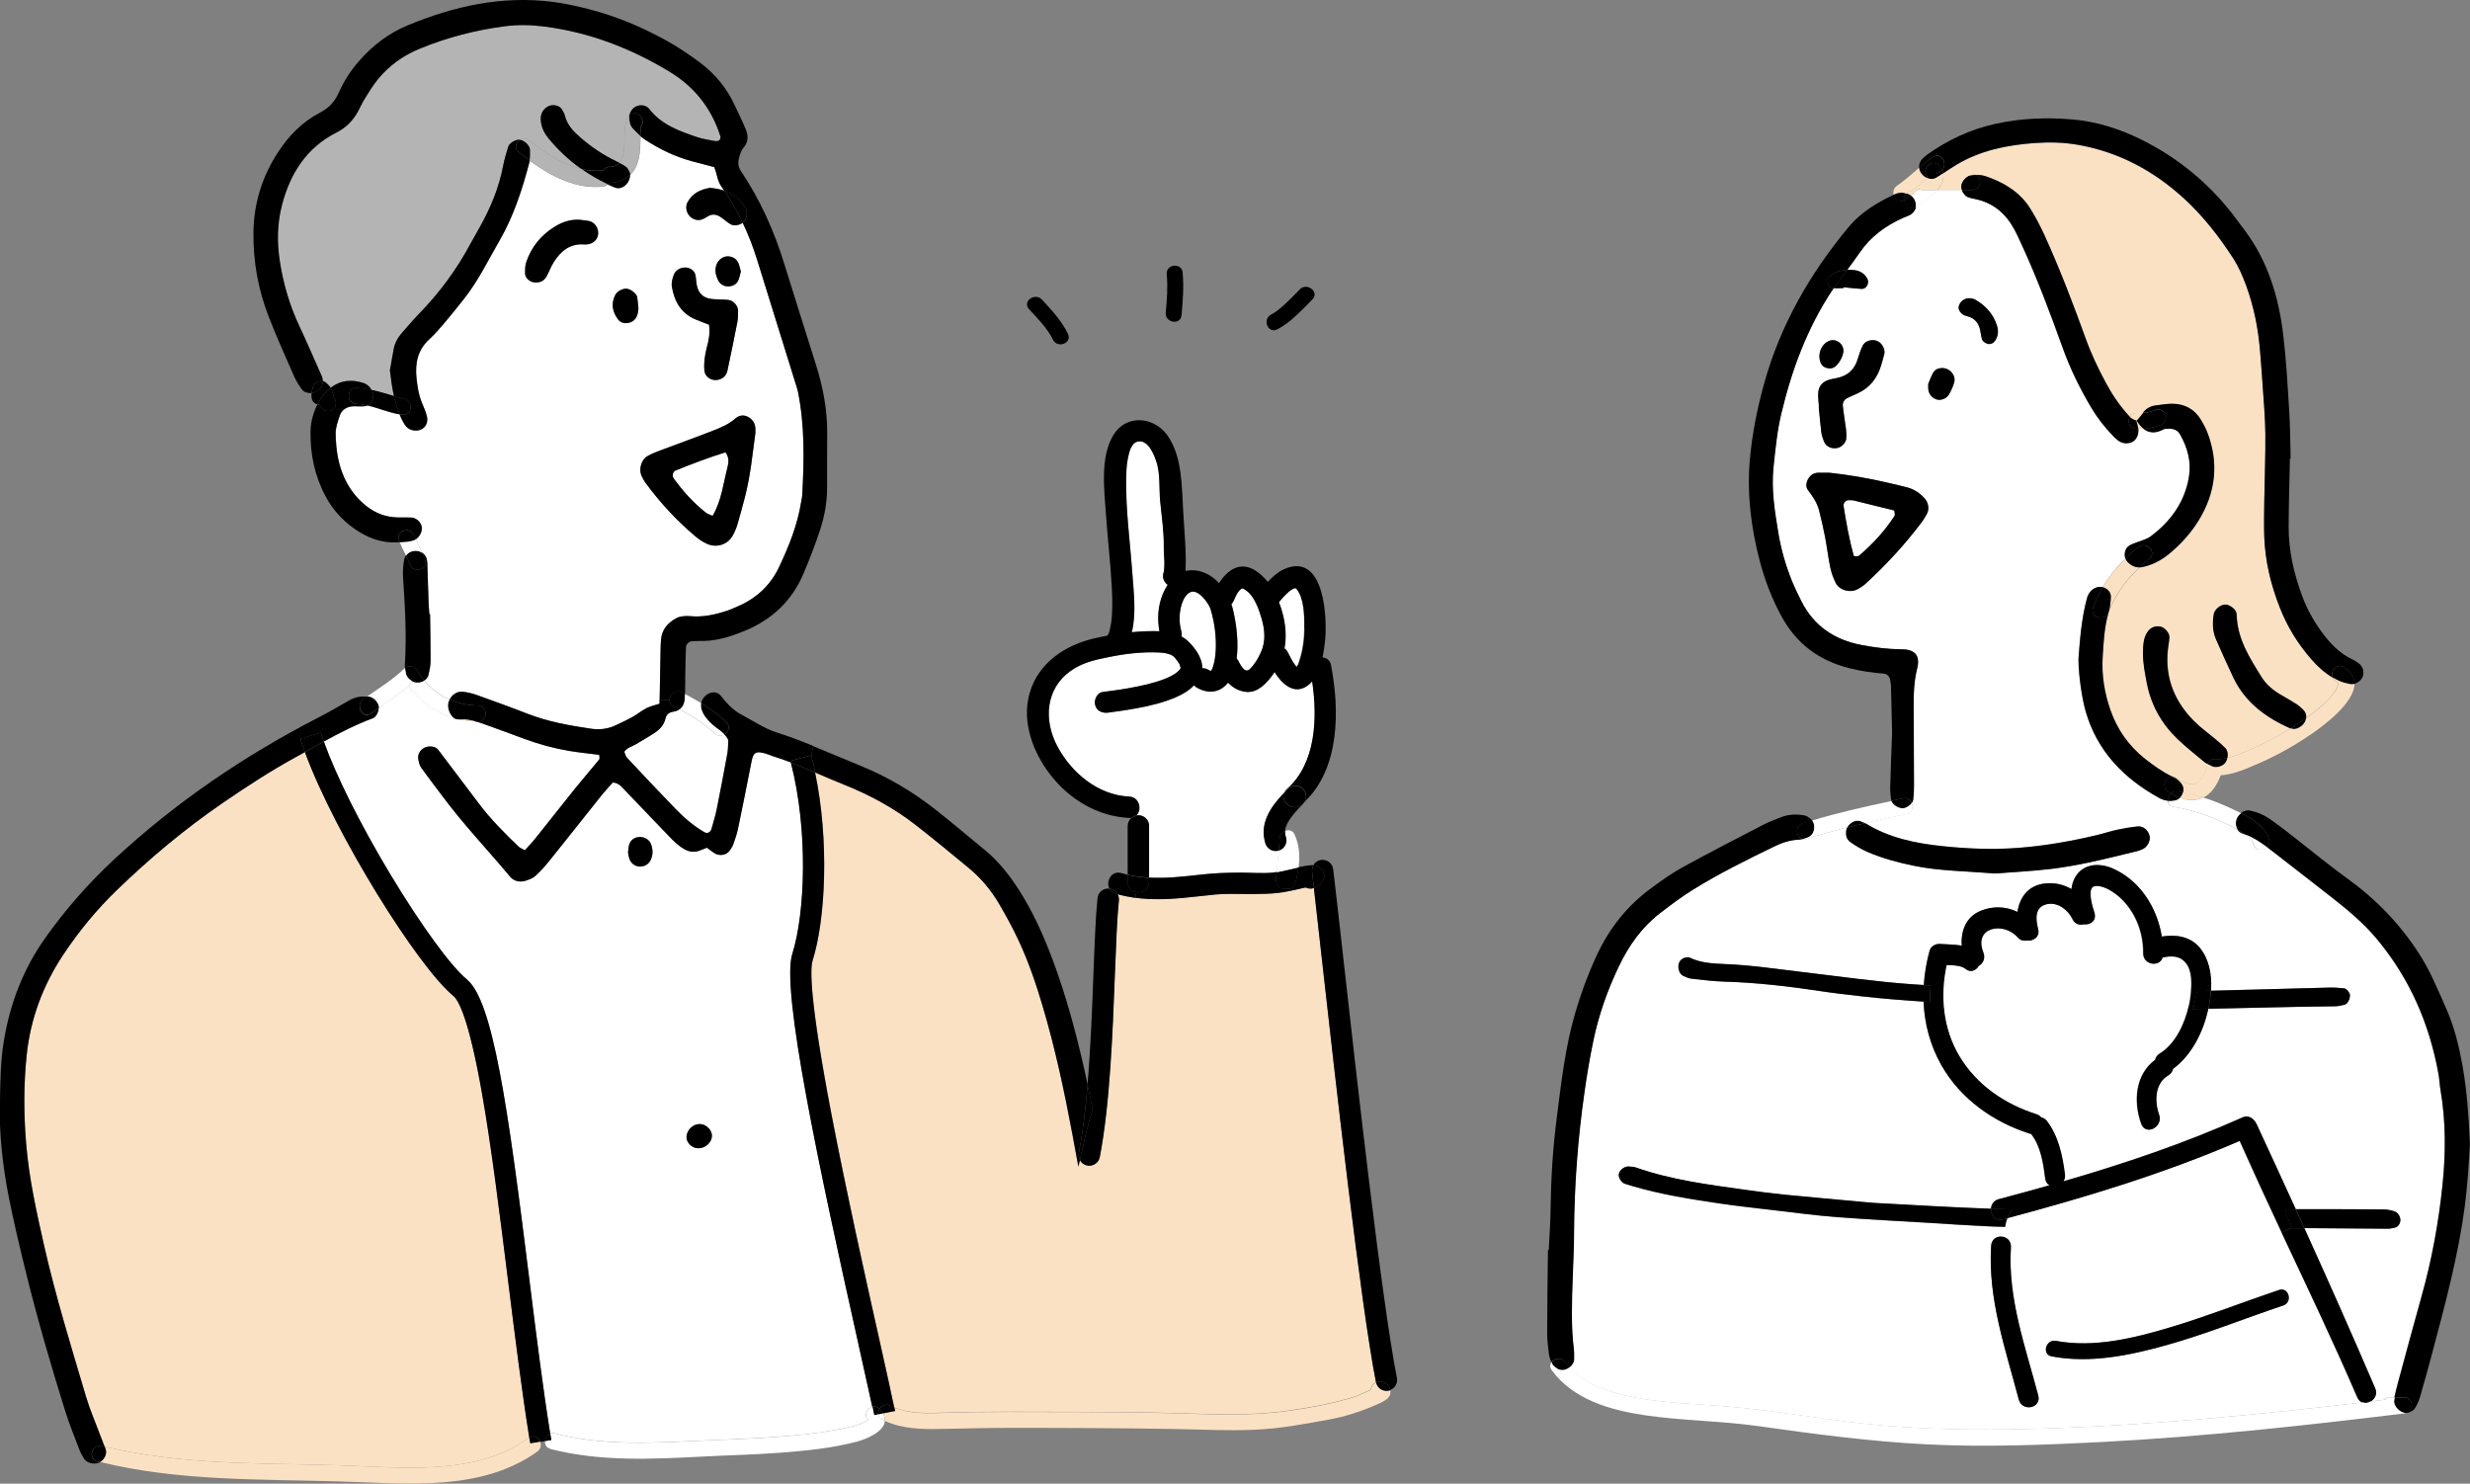 <?xml version="1.0" encoding="UTF-8"?><svg id="_レイヤー_2" xmlns="http://www.w3.org/2000/svg" width="248.41" height="149.21" viewBox="0 0 248.41 149.21"><rect x="0" y="0" width="248.41" height="149.21" fill="#808080" stroke="none"/><defs><style>.cls-1{fill:#fbe1c3;}.cls-2{fill:#fff;}.cls-3{fill:#b4b4b5;}</style></defs><g id="_レイヤー_2-2"><path class="cls-1" d="M234.91,68.5c.26.17.25.22.22.38-.09.43-.42.84-.73,1.2-.72.81-1.57,1.51-2.47,2.13.04-.29-.05-.58-.26-.8-.22-.22-.45-.44-.71-.6-.53-.34-1.08-.64-1.62-.96-.75-.45-1.42-1.01-1.88-1.75-1.2-1.93-2.44-3.85-2.5-6.25,0-.08-.03-.15-.04-.23-.07-.34-.67-.79-1.07-.81-.49-.02-1.11.48-1.19.96-.15.87-.13,1.73.23,2.55.57,1.3,1.14,2.59,1.75,3.86,1.19,2.47,3.25,3.98,5.68,5.07.01,0,.03.01.04.01-1.34.83-2.74,1.58-4.19,2.19-.65.27-1.39.6-2.14.77.07-.36,0-.74-.2-.97-.27-.28-.56-.54-.86-.79-.78-.66-1.62-1.25-2.33-1.97-2.11-2.14-3-4.7-2.52-7.7.04-.23.07-.46.08-.69.02-.39-.41-.92-.81-1.05-.57-.18-1.1.05-1.41.54-.41.63-.41,1.33-.43,2.03-.03,1.03.18,2.02.37,3.02.42,2.24,1.46,4.12,3.09,5.68.85.81,1.77,1.54,2.67,2.29.11.09.23.17.36.24-.01.03-.02.05-.03.08-.2.67-.46,1.43-1.09,1.82-.63.39-1.51-.18-2.03-.51-.14-.09-.28-.13-.41-.13-.99-.47-1.87-1.11-2.73-1.78-1.65-1.3-2.81-2.95-3.49-4.92-.6-1.72-.89-3.51-.78-5.32.09-1.51.17-3.04.6-4.51.61-1.73,1.76-3.23,3.09-4.5.1,0,.2-.01.31-.04,1.11-.23,2.05-.77,2.9-1.51,1.08-.93,2.02-1.99,2.76-3.2,1.7-2.78,2.04-5.73.87-8.8-.17-.44-.39-.86-.63-1.26-.66-1.11-1.66-1.65-2.93-1.65-.55,0-1.09.11-1.64.17-.54.06-.96.32-1.29.74-.21.01-.42,0-.64,0-.33,0-.56.16-.68.39-.95-1.02-1.73-2.16-2.39-3.38-.78-1.45-1.49-2.94-2.05-4.5-1.28-3.55-2.63-7.07-4.2-10.51-.39-.85-.84-1.69-1.33-2.49-1.04-1.7-2.64-2.66-4.47-3.29-.32-.11-.65-.16-.99-.15-.11-.06-.24-.1-.4-.1h-2.93s0-.04-.01-.06c.43-.29.86-.58,1.3-.84,2.42-1.45,5.11-2,7.87-2.2,1.49-.11,2.97-.08,4.46.19,4.07.74,7.54,2.61,10.57,5.37,1.93,1.77,3.52,3.81,4.94,5.99.56.86.97,1.8,1.32,2.76.82,2.23,1.26,4.54,1.43,6.9.07,1.02.16,2.04.23,3.06.11,1.65.26,3.3.28,4.95.02,2.28-.07,4.56-.11,6.84-.02,1.18-.05,2.36,0,3.54.09,2.46.66,4.82,1.56,7.11.75,1.92,1.82,3.65,3.18,5.21.63.72,1.32,1.35,2.13,1.83.06.14.16.27.32.37Z"/><path class="cls-2" d="M186.45,55.93c-.47-1.65-.77-3.34-1.04-5.04-.05-.32.24-.61.55-.59.16.01.32-.01.47.03,1.37.33,2.74.67,4.08,1.01.02.24.09.43.03.53-.98,1.53-2.21,2.84-3.58,4.02-.09.08-.29.03-.51.04Z"/><path class="cls-2" d="M226.11,99.53c-1.25.03-2.5.07-3.76.1,0-.09.01-.18.01-.27.06-1.43-.23-2.93-1.13-4.04-.95-1.16-2.45-1.37-3.83-1.14-.48-2.97-2.25-5.7-4.99-6.87-.65-.28-1.43-.41-2.14-.26l-.08-.35c1.62-.34,3.23-.75,4.83-1.14.15-.04.29-.11.44-.17.48-.2.83-.86.72-1.35-.13-.56-.64-1-1.19-.94-.7.08-1.4.19-2.09.34-.69.15-1.36.38-2.05.54-2.6.62-5.22,1.07-7.9,1.28-2.52.19-5.04.09-7.53-.17-2.74-.28-5.44-.83-7.84-2.32,0,0,0,0,0,0,1.39-.32,2.79-.62,4.18-.93.58-.13.69-.69.49-1.1.08-.11.13-.23.14-.34.05-.47.08-.94.08-1.41,0-2.68-.02-5.35-.04-8.03,0-1.26.05-2.51.36-3.75.37-1.47-.43-1.92-1.6-1.92-1.34,0-2.67-.18-3.99-.43-2.72-.51-4.79-1.91-6.06-4.41-.32-.63-.63-1.27-.9-1.92-.66-1.61-1.14-3.28-1.42-4.98-.36-2.17-.71-4.36-.48-6.57.19-1.8.36-3.6.78-5.37,1.05-4.39,2.59-8.58,5.09-12.37.06-.09.12-.18.19-.27.31.03.64,0,.96,0,0-.03,0-.06,0-.09.61.06,1.22.13,1.83.17.47.03.8-.58.58-1.02-.27-.53-.73-.8-1.3-.87-.25-.03-.51-.04-.76-.03.42-.57.84-1.14,1.24-1.72,1.1-1.62,2.6-2.71,4.36-3.5.28-.13.6-.21.85-.39.24-.19.42-.44.46-.74,0,0,.01,0,.02,0,.61-.37,1.55-.97,2.16-1.68h2.48c.11.32.36.64.61.72.22.08.45.14.68.18,1.83.36,3.11,1.44,3.98,3.04.26.48.48.99.72,1.49,1.59,3.43,2.91,6.96,4.18,10.51.75,2.08,1.72,4.05,2.85,5.95.61,1.02,1.33,1.95,2.15,2.8.16.17.33.34.52.48.4.31.86.38,1.33.22.47-.16.79-.7.73-1.34,0,0,0-.01,0-.02.17,0,.34,0,.51-.02.54.43,1.2.51,2.03.06.13-.07.31-.05.46-.06.5-.03.94.11,1.2.57.75,1.33,1.15,2.76.89,4.3-.44,2.53-1.84,4.47-3.87,5.97-.37.27-.85.38-1.28.56-.28.12-.59.21-.85.37-.41.24-.56.83-.39,1.3-.87.86-1.64,1.82-2.27,2.88-.23-.06-.48-.05-.71.05-.46.2-.74.56-.87,1.04-.58,2.13-.72,4.32-.86,6.12,0,1.7.37,4.05.72,5.26,1.16,4.02,3.82,6.76,7.4,8.72.27.15.56.24.86.27.01.29.19.56.58.62,1.62.25,3.21.79,4.71,1.44.59.25,1.17.54,1.72.86.11.17.28.31.5.38.08.03.17.06.25.09.36.24.76.56.86.97.18.69.97.71,1.36.32.31.23.62.47.92.71,1.92,1.5,3.85,2.98,5.77,4.49,1.55,1.22,3.05,2.49,4.32,4,3.31,3.95,5.3,8.5,6.22,13.55.1.54.12,1.09.21,1.64.55,3.21.53,6.44.2,9.64-.39,3.75-1.07,7.47-2.09,11.11-.81,2.87-1.58,5.76-2.36,8.64-.14.52-.27,1.04-.38,1.56h-.48c-.25,0-.44.1-.58.24-.45.05-.9.11-1.35.16.42-.24.71-.76.46-1.34-2.42-5.61-4.61-10.56-7.12-16.09,2.81.02,5.62.04,8.43.06.23,0,.46-.07.69-.11.34-.07.61-.57.52-.93-.08-.33-.29-.59-.57-.7-.36-.13-.76-.2-1.15-.2-2.12-.02-4.25-.03-6.37-.02-.81,0-1.61,0-2.42,0-1.21-2.64-2.5-5.44-3.92-8.52-.29-.63-.83-.99-1.41-.73-5.85,2.61-11.91,4.66-18.04,6.44.12-.19.18-.43.15-.71-.23-1.87-.66-3.86-1.81-5.36-.17-.22-.37-.33-.57-.36-.11-.14-.26-.25-.47-.32-3.15-1-6.01-2.9-7.77-5.85-1.64-2.75-1.96-6.04-1.28-9.16.7.02,1.51.06,1.89.38.52.44,1.07.18,1.34-.28.42-.24.71-.76.47-1.35-1.04-2.58,2.05-3.13,3.44-1.54.27.31.61.39.92.32.64.11,1.35-.35,1.14-1.17-.29-1.09-.31-2.26.96-2.49,1.05-.19,2.07.59,2.51,1.52.24.51.7.63,1.11.52.64.1,1.34-.35,1.09-1.16-.2-.63-.65-2.1-.21-2.56.3-.31,1.14-.07,1.67.23,2.2,1.21,3.49,3.83,3.45,6.38-.02,1.22,1.64,1.45,1.94.45.93-.2,1.81-.2,2.42.64.56.76.51,1.99.44,2.89-.03.41-.1.84-.19,1.28-.41,1.89-1.38,3.9-2.92,4.85-.26.16-.41.39-.48.64-1.97,1.47-2.22,4.12-1.4,6.43.45,1.25,2.24.33,1.8-.91-.48-1.35-.43-3.16.92-3.95.28-.16.43-.4.49-.66,1.86-1.37,3.04-3.69,3.54-6.05,4.26-.07,8.52-.21,12.78-.25.31,0,.62-.09.92-.16.3-.07.56-.57.53-.96-.02-.24-.35-.66-.57-.68-.47-.04-.94-.09-1.41-.08-2.75.06-5.5.15-8.25.22ZM200.76,34.08c.23-.44.22-.91.07-1.36-.38-1.16-1.15-2.01-2.2-2.6-.19-.11-.44-.11-.56-.13-.55,0-.98.37-1.08.84-.07.32.19.71.59.89.07.03.15.05.22.07.87.21,1.28.8,1.39,1.65.03.23.08.46.14.68.07.24.46.5.73.48.36-.02.56-.25.7-.52ZM196.54,38.43c.19-.66-.42-1.39-1.13-1.41-.41-.01-.78.11-.98.47-.22.39-.37.83-.5,1.13,0,.22,0,.29,0,.37-.02.55.34,1.05.88,1.2.38.11.97-.1,1.2-.5.23-.39.41-.82.54-1.25ZM193.8,51.67c.25-.48.14-1.12-.23-1.53-.48-.54-1.06-.93-1.76-1.12-.6-.17-1.22-.29-1.83-.44-2.06-.49-4.14-.84-6.02-1.04-.55,0-.86,0-1.17,0-.08,0-.15.04-.23.05-.67.14-1.15,1.14-.75,1.68.47.63.92,1.27,1.12,2.03.24.91.44,1.82.62,2.74.19,1,.31,2.01.51,3.01.11.53.3,1.06.54,1.55.37.77,1.48,1.07,2.24.64.27-.15.54-.32.77-.53,2.08-1.91,4-3.98,5.69-6.25.19-.25.34-.53.49-.8ZM189.51,35.62c.12-.49-.25-1.16-.73-1.33-.54-.2-1.22,0-1.44.48-.2.42-.36.87-.49,1.31-.31,1.1-1.02,1.74-2.13,1.95-.31.06-.62.11-.91.22-.57.21-.89.66-.94,1.25-.03.46.04.94.07,1.41,0,0-.02,0-.02,0,.08.86.15,1.73.26,2.58.04.31.15.61.26.9.2.53.75.79,1.35.67.43-.09.87-.54.9-.97.02-.31,0-.63-.03-.93-.1-.78-.23-1.56-.32-2.34-.03-.32.13-.62.43-.77.35-.18.72-.32,1.07-.49,1.22-.56,1.97-1.53,2.35-2.8.11-.38.22-.75.32-1.14ZM185.38,35.39c.08-.82-.75-1.39-1.43-1.11-.86.36-1.24,1.47-.79,2.33.23.45,1.03.59,1.41.25.47-.43.73-.97.81-1.47Z"/><path class="cls-2" d="M202.24,125.44c.08-1.33-1.9-1.49-1.99-.15-.34,5.34,1.45,10.4,2.78,15.46.34,1.28,2.3.89,1.96-.41-1.28-4.86-3.08-9.77-2.75-14.9ZM181.72,84.37c1.33-.44,2.68-.81,4.04-1.15-.03.06-.05.12-.06.18-.1.51-.02.99.38,1.27.57.4,1.19.76,1.83,1.04,1.45.62,2.97,1.02,4.51,1.34,2.55.53,5.16.53,8.19.79,1.59-.12,3.63-.21,5.66-.46,1.32-.16,2.63-.39,3.93-.67l.08.35c-.45.1-.88.31-1.22.67-.45.47-.67,1.06-.74,1.68-.87-.5-1.89-.71-2.93-.52-1.52.28-2.3,1.46-2.5,2.82-1.14-.55-2.45-.62-3.7-.11-1.49.61-2.01,2.05-1.9,3.5-.76-.13-1.59-.12-2.22-.17-.42-.03-.9.25-1.02.69-.31,1.14-.5,2.3-.58,3.45-.36-.02-.73-.04-1.09-.07-3.69-.26-7.34-.79-11.01-1.22-2.65-.32-5.3-.72-7.97-.82-1.18-.05-2.36-.11-3.46-.63-.33-.15-.84.08-1.03.37-.28.45-.1,1.24.35,1.45.28.13.58.26.88.29,1.09.12,2.19.25,3.29.29,3.23.1,6.43.47,9.61.95,1.4.21,2.8.37,4.21.53,2.06.23,4.13.39,6.19.53.09,2.21.66,4.38,1.78,6.37,1.94,3.43,5.27,5.75,8.88,6.9.06.02.11.03.17.04.01.02.02.03.03.05.92,1.21,1.18,2.91,1.37,4.41.04.35.21.58.43.7-1.7.48-3.41.95-5.12,1.4-.5.13-.74.55-.76.97-3.92-.14-7.84-.38-11.76-.59-.31-.02-.63-.05-.94-.08-2.66-.25-5.32-.48-7.98-.74-1.33-.13-2.65-.3-3.98-.49-3.73-.53-7.48-1-11.06-2.25-.22-.08-.46-.08-.69-.1-.45-.04-.96.35-1.03.78-.05.32.25.83.58.94.22.08.45.14.67.21,2.94.88,5.97,1.36,9,1.8,1.71.25,3.43.44,5.15.64,2.19.25,4.37.55,6.56.72,3.45.26,6.91.43,10.36.64.55.03,1.1.08,1.65.11,1.63.08,3.25.21,4.88.23.05-.31.12-.6.23-.88,7.92-2.11,15.81-4.5,23.37-7.77,1.45,3.27,2.85,6.3,4.22,9.21,2.65,5.65,5.15,10.86,7.61,16.57.12.28.31.45.52.52-10.22,1.2-20.47,2.2-30.77,2.58-5.85.21-11.68.24-17.52-.27-5.22-.45-10.39-1.47-15.61-1.91-2.93-.25-5.88-.31-8.78-.81-2.5-.43-5.31-1.19-7.07-3.13.27-.21.45-.53.46-.87,0-.31.01-.63-.03-.94-.29-2.35-.21-4.71-.12-7.07.06-1.57.13-3.14.14-4.71.02-4.72.38-9.42,1.05-14.09.24-1.71.53-3.42.88-5.11.55-2.62,1.43-5.14,2.59-7.56,1-2.08,2.31-3.93,4.16-5.35,1.06-.81,2.13-1.62,3.26-2.32,2.6-1.62,5.35-2.98,8.11-4.32.78-.38,1.59-.67,2.47-.72.15,0,.29-.03.44-.06.13.04.28.03.45-.02ZM229.63,131.29c.98-.33.56-1.89-.43-1.56-3.65,1.22-7.23,2.64-10.92,3.75-3.65,1.09-7.7,2.09-11.52,1.37-1.02-.19-1.45,1.36-.43,1.56,3.86.73,7.83-.09,11.55-1.13,3.99-1.11,7.82-2.67,11.74-3.99Z"/><path d="M241.4,122.53c.09.37-.17.86-.52.93-.23.04-.46.11-.69.11-2.81-.02-5.62-.04-8.43-.06-.28-.63-.57-1.26-.87-1.9.81,0,1.61,0,2.42,0,2.12,0,4.25,0,6.37.02.39,0,.79.07,1.15.2.29.1.49.37.57.7Z"/><path d="M241.78,140.55c.99,0,1.01,1.28.21,1.56-.11,0-.23-.01-.32-.05-.54-.2-.98-.78-.89-1.24.02-.09.04-.18.05-.27h.95Z"/><path d="M238.88,139.61c.25.59-.03,1.1-.46,1.34-.27.03-.54.06-.82.1-.21-.08-.4-.24-.52-.52-2.46-5.71-4.97-10.93-7.61-16.57l.94-.44c.45,0,.9,0,1.35,0,2.51,5.53,4.71,10.48,7.12,16.09Z"/><path d="M238.42,140.95c-.25.15-.55.19-.82.1.27-.03.54-.06.82-.1Z"/><path d="M236.79,68.78c-.15.04-.29.05-.43.02-.38-.08-.77-.17-1.12-.33-.22-.1-.43-.22-.64-.34-.26-.63.41-1.48,1.13-1.03.76.49,1.07,1.06,1.06,1.67Z"/><path d="M236.34,100.08c.03.39-.24.89-.53.96-.3.07-.61.15-.92.16-4.26.04-8.52.17-12.78.25.13-.61.21-1.22.25-1.81,1.25-.03,2.5-.07,3.76-.1,2.75-.07,5.5-.15,8.25-.22.47-.01.94.04,1.41.08.22.02.55.43.57.68Z"/><path d="M230.73,73.01c.4-.26.8-.52,1.2-.79-.02.17-.09.35-.2.5-.3.42-.83.68-1.2.58-.06-.02-.13-.02-.19-.04.13-.08.26-.16.39-.24Z"/><path d="M231.75,123.52c-.45,0-.9,0-1.35,0-.18-.64-.4-1.27-.64-1.89.37,0,.74,0,1.12,0,.29.64.58,1.28.87,1.9Z"/><path d="M231.67,71.42c.21.22.3.51.26.8-.39.28-.8.54-1.2.79-.13.08-.26.17-.39.24-.01,0-.03,0-.04-.01-2.43-1.09-4.49-2.59-5.68-5.07-.61-1.28-1.18-2.57-1.75-3.86-.36-.82-.38-1.68-.23-2.55.08-.48.7-.98,1.19-.96.41.02,1.01.47,1.07.81.02.08.04.15.04.23.06,2.39,1.3,4.32,2.5,6.25.46.74,1.13,1.3,1.88,1.75.54.32,1.09.62,1.62.96.26.17.49.38.71.6Z"/><path d="M229.2,129.73c.99-.33,1.41,1.23.43,1.56-3.92,1.31-7.76,2.87-11.74,3.99-3.72,1.04-7.7,1.86-11.55,1.13-1.02-.19-.59-1.75.43-1.56,3.82.72,7.87-.27,11.52-1.37,3.69-1.1,7.27-2.52,10.92-3.75Z"/><path d="M228.01,85.2c-.69-.51-1.4-.98-2.22-1.29-.07-.05-.15-.1-.21-.14-.18-.11-.36-.22-.54-.33-.18-.27-.23-.63-.15-.97.07-.28.25-.52.49-.7,1.19.6,2.51,1.42,2.83,2.68.08.32-.02.58-.2.75Z"/><path class="cls-2" d="M225.79,83.92c.82.31,1.53.78,2.22,1.29-.39.39-1.18.37-1.36-.32-.1-.4-.5-.72-.86-.97Z"/><path d="M226.33,81.53c.78.16,1.49.5,2.13.96.76.55,1.52,1.12,2.26,1.71,1.85,1.46,3.68,2.94,5.59,4.33,1.78,1.3,3.4,2.79,4.83,4.48,1.43,1.69,2.66,3.51,3.58,5.52.49,1.07.98,2.14,1.44,3.23.73,1.75,1.17,3.58,1.5,5.44.45,2.56.63,5.15.74,7.84-.11,2.02-.24,4.14-.51,6.24-.66,5-1.97,9.86-3.26,14.72-.4,1.52-.82,3.03-1.26,4.54-.11.37-.28.73-.48,1.06-.18.3-.56.48-.91.49.8-.29.78-1.56-.21-1.56h-.95c.11-.52.24-1.05.38-1.56.78-2.88,1.56-5.76,2.36-8.64,1.02-3.64,1.7-7.36,2.09-11.11.34-3.21.35-6.44-.2-9.64-.09-.54-.11-1.1-.21-1.64-.92-5.05-2.92-9.6-6.22-13.55-1.27-1.52-2.77-2.78-4.32-4-1.91-1.51-3.85-2.99-5.77-4.49-.31-.24-.61-.48-.92-.71.18-.17.28-.43.2-.75-.32-1.25-1.64-2.08-2.83-2.68.28-.21.63-.31.95-.24Z"/><path d="M225.79,83.92c-.08-.03-.17-.06-.25-.09-.22-.07-.39-.21-.5-.38.18.11.36.22.54.33.07.04.14.09.21.14Z"/><path d="M223.81,75.25c.21.22.28.61.2.97-.42.1-.84.15-1.25.11-.33-.03-.63.22-.75.51-.13-.07-.25-.15-.36-.24-.9-.75-1.83-1.48-2.67-2.29-1.62-1.56-2.67-3.44-3.09-5.68-.19-1-.39-2-.37-3.02.02-.71.02-1.4.43-2.03.32-.48.84-.71,1.41-.54.41.13.83.66.81,1.05-.01.23-.05.46-.08.69-.49,3,.41,5.56,2.52,7.7.71.72,1.55,1.31,2.33,1.97.3.25.59.51.86.79Z"/><path d="M222.77,76.33c.41.04.83-.01,1.25-.11-.04.21-.13.4-.26.55-.3.34-.91.49-1.29.3-.15-.07-.3-.15-.45-.23.12-.29.42-.55.75-.51Z"/><path d="M220.96,99.67c.46-.01.93-.02,1.39-.04-.04.6-.12,1.21-.25,1.81-.51.01-1.03.02-1.54.03.02-.09.04-.18.06-.27.11-.52.23-1.03.34-1.53Z"/><path d="M225.25,114.74c-7.56,3.27-15.45,5.66-23.37,7.77.12-.32.29-.61.5-.87-.71-.02-1.43-.04-2.14-.07.02-.42.26-.83.76-.97,1.71-.45,3.42-.92,5.12-1.4-.22-.12-.39-.35-.43-.7-.18-1.49-.44-3.2-1.37-4.41-.01-.02-.02-.03-.03-.05-.06,0-.11-.02-.17-.04-3.61-1.15-6.94-3.46-8.88-6.9-1.12-1.99-1.69-4.16-1.78-6.37.22.01.43.03.65.04-.03-.52,0-1.09.06-1.66-.23-.01-.46-.03-.69-.04.07-1.15.27-2.31.58-3.45.12-.44.6-.72,1.02-.69.63.05,1.46.04,2.22.17-.11-1.45.41-2.89,1.9-3.5,1.24-.51,2.56-.45,3.7.11.2-1.36.98-2.55,2.5-2.82,1.04-.19,2.06.02,2.93.52.08-.62.29-1.2.74-1.68.34-.36.76-.57,1.22-.67.71-.15,1.49-.02,2.14.26,2.74,1.17,4.51,3.9,4.99,6.87,1.38-.23,2.88-.03,3.83,1.14.91,1.11,1.19,2.61,1.13,4.04,0,.09,0,.18-.01.27-.46.01-.93.03-1.39.04-.11.5-.23,1.01-.34,1.53l-.47-.1c.09-.44.16-.87.19-1.28.08-.9.12-2.13-.44-2.89-.61-.84-1.49-.84-2.42-.64-.3,1-1.96.76-1.94-.45.04-2.55-1.24-5.17-3.45-6.38-.53-.29-1.37-.54-1.67-.23-.44.46.01,1.93.21,2.56.25.81-.45,1.25-1.09,1.16-.41.11-.87-.02-1.11-.52-.44-.93-1.46-1.71-2.51-1.52-1.27.23-1.24,1.4-.96,2.49.22.83-.5,1.28-1.14,1.17-.31.07-.65,0-.92-.32-1.39-1.59-4.48-1.05-3.44,1.54.23.59-.05,1.11-.47,1.35-.27.46-.83.71-1.34.28-.38-.32-1.19-.37-1.89-.38-.68,3.12-.36,6.41,1.28,9.16,1.76,2.95,4.62,4.85,7.77,5.85.21.07.36.18.47.32.2.03.4.15.57.36,1.15,1.5,1.58,3.49,1.81,5.36.03.28-.03.52-.15.71,6.13-1.78,12.19-3.82,18.04-6.44.58-.26,1.12.1,1.41.73,1.43,3.08,2.71,5.88,3.92,8.52-.37,0-.74,0-1.12,0,.24.62.45,1.25.64,1.89l-.94.44c-1.36-2.91-2.76-5.94-4.22-9.21Z"/><path d="M220.56,101.47c.51,0,1.03-.01,1.54-.03-.5,2.35-1.68,4.67-3.54,6.05-.06.26-.22.5-.49.66-1.35.79-1.4,2.6-.92,3.95.44,1.24-1.35,2.17-1.8.91-.82-2.3-.57-4.95,1.4-6.43.06-.25.21-.48.48-.64,1.54-.95,2.51-2.96,2.92-4.85l.47.1c-.02.09-.04.18-.06.27Z"/><path class="cls-1" d="M219.55,79.67c.68.13,1.36.31,2.03.52-.07.03-.14.07-.21.09-.72.27-1.45.19-2.14-.06.15-.15.26-.35.32-.55Z"/><path class="cls-1" d="M218.87,78.23c.52.33,1.4.9,2.03.51.63-.39.89-1.15,1.09-1.82,0-.03.02-.05.03-.08.15.08.3.16.45.23.38.19.99.03,1.29-.3.13-.15.22-.34.26-.55.74-.17,1.48-.49,2.14-.77,1.45-.61,2.86-1.36,4.19-2.19.06.02.13.03.19.04.37.1.91-.16,1.2-.58.11-.15.17-.33.2-.5.9-.63,1.75-1.32,2.47-2.13.31-.36.65-.77.73-1.2.03-.16.05-.22-.22-.38-.16-.1-.26-.23-.32-.37.2.12.42.23.64.34.35.16.74.25,1.12.33.14.03.28.02.43-.02-.03,1.93-3.12,4.2-4.33,5.03-1.69,1.16-3.49,2.18-5.38,2.99-1.13.48-2.45,1.09-3.74,1.16-.35.92-.87,1.81-1.76,2.25-.67-.22-1.35-.39-2.03-.52.08-.3.04-.62-.16-.86-.19-.24-.43-.48-.7-.6-.08-.04-.16-.07-.24-.11.13,0,.27.04.41.13Z"/><path d="M219.39,78.82c.2.24.24.56.16.86-.17-.03-.34-.06-.51-.09-.29-.04-.53.05-.71.21-.09-.05-.19-.11-.28-.17-.74-.47-.28-1.53.4-1.53.08.04.16.08.24.11.27.12.5.37.7.6Z"/><path d="M219.03,79.58c.17.03.34.06.51.09-.06.21-.17.4-.32.55-.31-.11-.61-.27-.9-.43.18-.16.42-.25.71-.21Z"/><path class="cls-2" d="M219.23,80.23c.69.25,1.42.34,2.14.06.07-.03.14-.06.21-.09,1.02.32,2.02.73,2.97,1.18.26.12.54.25.84.4-.24.17-.42.42-.49.7-.09.34-.03.7.15.97-.55-.32-1.13-.61-1.72-.86-1.5-.65-3.09-1.19-4.71-1.44-.39-.06-.57-.32-.58-.62.24.03.48.01.73-.04.18-.04.34-.13.48-.26Z"/><path d="M218.02,80.53c-.01-.26.1-.54.31-.73.29.17.59.32.9.43-.13.13-.29.22-.48.26-.25.05-.5.07-.73.04Z"/><path d="M217.72,41.57c.21.35.11.92-.29,1.11-.61.28-1.22.4-1.86.45-.26-.2-.49-.49-.7-.83.19-.22.4-.44.57-.68.02-.03.04-.06.07-.09.38-.02.76-.08,1.11-.24.4-.18.87-.11,1.1.29Z"/><path d="M215.02,55.04c.8-.65,1.95.48,1.14,1.14-.34.28-.68.58-1.01.89-.46,0-.84-.19-1.18-.53-.1-.1-.17-.22-.22-.36.4-.4.83-.78,1.27-1.14Z"/><path d="M216.19,84.06c.11.49-.23,1.15-.72,1.35-.15.06-.29.13-.44.17-1.61.39-3.21.79-4.83,1.14-1.3.27-2.6.51-3.93.67-2.03.24-4.07.33-5.66.46-3.04-.25-5.64-.25-8.19-.79-1.54-.32-3.06-.72-4.51-1.34-.64-.27-1.26-.63-1.83-1.04-.41-.29-.48-.76-.38-1.27.01-.06.03-.12.06-.18.61-.15,1.21-.3,1.82-.44,0,0,0,0,0,0,2.4,1.5,5.1,2.04,7.84,2.32,2.5.26,5.01.36,7.53.17,2.67-.2,5.3-.66,7.9-1.28.69-.16,1.36-.39,2.05-.54.69-.15,1.39-.27,2.09-.34.55-.06,1.06.38,1.19.94Z"/><path class="cls-1" d="M215.57,43.12c-.17.01-.34.02-.51.02-.03-.28-.13-.56-.2-.84,0,0,0,0,0-.01.21.34.45.63.7.83Z"/><path d="M215,54.52c.43-.18.91-.29,1.28-.56,2.03-1.5,3.44-3.44,3.87-5.97.26-1.54-.13-2.96-.89-4.3-.26-.46-.7-.6-1.2-.57-.16,0-.34,0-.46.06-.83.45-1.49.37-2.03-.06.64-.04,1.25-.16,1.86-.45.4-.19.5-.75.29-1.11-.24-.41-.71-.48-1.1-.29-.35.17-.73.22-1.11.24.32-.42.75-.68,1.29-.74.55-.06,1.09-.17,1.64-.17,1.27,0,2.28.55,2.93,1.65.24.4.46.83.63,1.26,1.17,3.07.83,6.02-.87,8.8-.74,1.21-1.68,2.27-2.76,3.2-.84.73-1.79,1.27-2.9,1.51-.11.02-.21.04-.31.04.33-.31.66-.61,1.01-.89.81-.66-.34-1.79-1.14-1.14-.44.36-.86.74-1.27,1.14-.16-.46-.02-1.05.39-1.3.26-.16.57-.25.85-.37Z"/><path d="M214.87,42.29s0,0,0,.01c0-.01,0-.03-.01-.04,0,.01.01.02.02.03Z"/><path d="M214.86,42.3s0,0,0,0c0,0,0-.06,0-.05,0,.01,0,.03.01.04Z"/><path class="cls-1" d="M214.85,42.26s0,.05,0,.05c-.2-.11-.44-.17-.59-.32-.02-.02-.04-.05-.06-.07.12-.22.35-.39.68-.39.21,0,.42,0,.64,0-.03.03-.05.06-.07.09-.17.24-.38.45-.57.68,0-.01-.01-.02-.02-.03Z"/><path d="M214.87,43.14c-.71,0-.93-.75-.68-1.23.02.02.04.05.06.07.15.16.39.22.59.32,0,0,0,0,0,0,.07.28.18.56.2.84-.06,0-.13,0-.19,0Z"/><path class="cls-1" d="M215.15,57.07c-1.33,1.26-2.48,2.76-3.09,4.5.01-.04.03-.09.04-.14.14-.44.17-.92.19-1.39.02-.47-.36-.86-.81-.98.62-1.05,1.4-2.01,2.27-2.88.05.13.12.26.22.36.34.34.72.54,1.18.53Z"/><path d="M211.48,59.06c.46.12.84.51.81.98-.02.46-.06.95-.19,1.39-.01.04-.03.09-.04.14-.34.97-1.91.55-1.56-.43.26-.73.59-1.42.98-2.08Z"/><path d="M217.16,80.25c-3.57-1.97-6.24-4.71-7.4-8.72-.35-1.22-.71-3.57-.72-5.26.14-1.8.28-3.99.86-6.12.13-.48.41-.84.87-1.04.23-.1.48-.11.71-.05-.39.66-.72,1.35-.98,2.08-.35.98,1.21,1.4,1.56.43-.43,1.47-.51,3-.6,4.51-.11,1.81.18,3.6.78,5.32.69,1.97,1.85,3.62,3.49,4.92.86.67,1.74,1.31,2.73,1.78-.69,0-1.14,1.06-.4,1.53.09.06.18.11.28.17-.21.19-.32.47-.31.73-.3-.03-.59-.13-.86-.27Z"/><path d="M204.99,140.34c.34,1.29-1.62,1.68-1.96.41-1.33-5.06-3.12-10.12-2.78-15.46.09-1.34,2.07-1.18,1.99.15-.33,5.13,1.47,10.04,2.75,14.9Z"/><path d="M201.39,122.63c-.74.2-1.18-.45-1.14-1.07.71.03,1.43.05,2.14.07-.22.26-.38.55-.5.87-.17.04-.33.09-.5.13Z"/><path d="M201.66,123.38c-1.63-.03-3.25-.15-4.88-.23-.55-.03-1.1-.07-1.65-.11-3.45-.21-6.91-.38-10.36-.64-2.19-.17-4.38-.46-6.56-.72-1.72-.2-3.44-.39-5.15-.64-3.03-.45-6.06-.92-9-1.8-.23-.07-.45-.13-.67-.21-.32-.12-.63-.63-.58-.94.07-.43.58-.83,1.03-.78.23.02.48.03.69.1,3.58,1.26,7.33,1.73,11.06,2.25,1.32.19,2.65.36,3.98.49,2.66.26,5.32.5,7.98.74.31.03.63.06.94.08,3.92.21,7.84.45,11.76.59-.04.62.39,1.27,1.14,1.07.17-.04.33-.09.5-.13-.11.27-.18.57-.23.88Z"/><path d="M200.83,32.72c.15.45.15.92-.07,1.36-.14.28-.34.51-.7.52-.26.01-.66-.24-.73-.48-.06-.22-.11-.45-.14-.68-.11-.85-.52-1.45-1.39-1.65-.08-.02-.15-.04-.22-.07-.4-.18-.66-.58-.59-.89.1-.47.53-.84,1.08-.84.12.03.37.03.56.13,1.05.6,1.82,1.44,2.2,2.6Z"/><path d="M199.75,17.74c1.83.63,3.43,1.6,4.47,3.29.49.8.94,1.64,1.33,2.49,1.57,3.43,2.92,6.96,4.2,10.51.56,1.56,1.27,3.05,2.05,4.5.66,1.22,1.44,2.37,2.39,3.38-.26.48-.03,1.23.68,1.23.06,0,.13,0,.19,0,0,0,0,.01,0,.02.05.64-.26,1.18-.73,1.34-.48.16-.93.09-1.33-.22-.19-.14-.36-.31-.52-.48-.82-.85-1.54-1.78-2.15-2.8-1.13-1.9-2.1-3.87-2.85-5.95-1.28-3.55-2.6-7.09-4.18-10.51-.23-.5-.45-1-.72-1.49-.87-1.6-2.15-2.68-3.98-3.04-.23-.04-.46-.1-.68-.18-.25-.09-.5-.4-.61-.72h1.05c.88,0,1.02-1.17.4-1.52.34,0,.67.04.99.15Z"/><path class="cls-1" d="M195.43,17.49h2.93c.16,0,.29.04.4.1-.21,0-.43.03-.64.07-.38.08-.81.58-.87,1.02-.02.13,0,.28.06.43h-2.48c.43-.5.7-1.05.6-1.61Z"/><path d="M197.25,18.68c.05-.44.49-.93.87-1.02.22-.04.43-.07.64-.07.62.35.49,1.52-.4,1.52h-1.05c-.05-.15-.08-.3-.06-.43Z"/><path d="M195.41,37.02c.71.02,1.31.75,1.13,1.41-.12.43-.31.86-.54,1.25-.23.41-.82.61-1.2.5-.54-.15-.9-.65-.88-1.2,0-.08,0-.15,0-.37.13-.3.28-.74.5-1.13.2-.36.58-.48.98-.47Z"/><path class="cls-2" d="M195.43,17.49h-.09s.05-.04.08-.06c0,.02,0,.04.01.06Z"/><path d="M195.42,17.43s-.05.04-.08.06h-.55c.13-.1.26-.2.4-.29.04-.03.08-.06.12-.1.06.11.09.22.12.33Z"/><path d="M193.83,17.76c-.64-.77.48-1.88,1.17-1.11.14.15.24.3.31.45-.03.04-.07.07-.12.1-.14.09-.27.19-.4.29h.55c-.2.13-.39.26-.6.39-.27.17-.65.16-.98.01h0s.04-.06.05-.1c0-.01,0-.03.01-.04Z"/><path d="M193.46,100.73c-.02-.55-.02-1.11.02-1.66.23.01.46.03.69.04-.06.57-.09,1.14-.06,1.66-.22-.01-.43-.03-.65-.04Z"/><path d="M193.57,50.13c.37.41.48,1.05.23,1.53-.15.27-.3.55-.49.8-1.69,2.27-3.61,4.33-5.69,6.25-.23.21-.5.38-.77.53-.76.43-1.87.13-2.24-.64-.24-.49-.43-1.02-.54-1.55-.21-1-.32-2.01-.51-3.01-.18-.92-.39-1.84-.62-2.74-.2-.77-.64-1.4-1.12-2.03-.41-.55.08-1.54.75-1.68.08-.02.15-.05.23-.05.31,0,.62,0,1.17,0,1.87.2,3.96.55,6.02,1.04.61.15,1.22.27,1.83.44.7.19,1.28.58,1.76,1.12ZM190.54,51.87c.07-.1-.01-.3-.03-.53-1.35-.33-2.71-.67-4.08-1.01-.15-.04-.31-.01-.47-.03-.31-.03-.6.27-.55.59.27,1.7.57,3.4,1.04,5.04.22-.01.42.04.51-.04,1.38-1.18,2.6-2.49,3.58-4.02Z"/><path d="M194.99,16.65c-.69-.77-1.8.34-1.17,1.11,0,.01,0,.02-.01.04,0,.03-.03.06-.05.09-.12-.05-.23-.12-.33-.21-.26-.23-.41-.51-.44-.8.44-.38.89-.74,1.37-1.07.82-.56,1.59.67.93,1.3-.07-.15-.18-.3-.31-.45Z"/><path d="M193.49,99.07c-.04.55-.04,1.11-.02,1.66-2.07-.13-4.13-.3-6.19-.53-1.41-.16-2.81-.32-4.21-.53-3.19-.48-6.39-.86-9.61-.95-1.1-.03-2.19-.17-3.29-.29-.3-.03-.6-.16-.88-.29-.45-.21-.63-1-.35-1.45.18-.3.7-.53,1.03-.37,1.1.52,2.28.58,3.46.63,2.67.1,5.32.51,7.97.82,3.67.43,7.32.97,11.01,1.22.36.03.73.05,1.09.07Z"/><path d="M193.31,16.01c.17-.17.33-.34.52-.47,2.07-1.47,4.32-2.53,6.83-3.08,2.56-.57,5.15-.67,7.74-.45,2.44.2,4.78.95,6.98,2.04,3.65,1.82,6.72,4.34,9.22,7.57.38.5.75,1.01,1.13,1.51,2.34,3.11,3.43,6.7,3.89,10.49.31,2.57.45,5.17.61,7.76.1,1.57.1,3.14.14,4.72-.02,0-.05,0-.07,0-.05,2.28-.12,4.56-.13,6.84-.01,2.47.54,4.83,1.41,7.13.45,1.18,1.05,2.28,1.79,3.31.88,1.23,1.87,2.33,3.28,2.97.21.1.4.25.59.38.38.27.54.79.4,1.26-.1.36-.47.67-.86.78,0-.61-.29-1.19-1.06-1.67-.72-.46-1.39.4-1.13,1.03-.81-.48-1.51-1.11-2.13-1.83-1.36-1.55-2.43-3.28-3.18-5.21-.9-2.28-1.47-4.65-1.56-7.11-.04-1.18-.01-2.36,0-3.54.03-2.28.13-4.56.11-6.84-.02-1.65-.17-3.3-.28-4.95-.06-1.02-.15-2.04-.23-3.06-.17-2.36-.61-4.67-1.43-6.9-.36-.96-.76-1.9-1.32-2.76-1.42-2.18-3.01-4.23-4.94-5.99-3.03-2.77-6.5-4.64-10.57-5.37-1.49-.27-2.98-.3-4.46-.19-2.76.2-5.46.74-7.87,2.2-.44.27-.87.56-1.3.84-.02-.11-.06-.22-.12-.33.65-.62-.11-1.86-.93-1.3-.48.33-.93.7-1.37,1.07-.03-.31.07-.62.31-.87Z"/><path class="cls-2" d="M192.66,20.51c-.05-.35-.21-.65-.51-.85.27-.21.54-.43.81-.65.11.06.23.1.39.1h1.49c-.61.71-1.55,1.31-2.16,1.68,0,0-.01,0-.02,0,.01-.09.01-.19,0-.29Z"/><path class="cls-1" d="M194.84,19.1h-1.49c-.15,0-.28-.04-.39-.1-.27.22-.53.44-.81.65h0s-.09-.05-.13-.08c-.09-.04-.18-.08-.27-.11.03-.03.07-.06.11-.08.58-.36,1.19-.72,1.66-1.23.07-.07.18-.17.24-.27.33.15.7.16.98-.01.2-.13.4-.26.6-.39h.09c.1.57-.17,1.12-.6,1.61Z"/><path d="M192.16,19.66c.29.2.46.5.51.85.01.1.01.19,0,.29-.58.34-1.12-.14-1.18-.66.04-.02.08-.04.12-.07.19-.13.37-.27.55-.41h0Z"/><path d="M192.15,19.66c-.18.14-.36.28-.55.41-.04.03-.08.05-.12.07-.03-.24.05-.48.27-.67.09.03.18.07.27.11.05.02.09.05.13.08Z"/><path d="M191.4,81.28c-.45.03-1.02-.32-1.19-.73.38-.08.76-.17,1.13-.25.44-.1.77.14.92.46-.19.28-.55.5-.86.53Z"/><path d="M191.75,19.47c-.22.18-.29.43-.27.67-.48.23-.91-.12-1.03-.56.06-.03.13-.06.2-.09.36-.16.74-.14,1.1-.01Z"/><path class="cls-1" d="M190.45,19.58c-.08-.31,0-.67.33-.9.79-.54,1.49-1.18,2.22-1.8.03.29.18.57.44.8.1.09.21.16.33.21h0c-.07.1-.18.2-.24.27-.47.5-1.08.87-1.66,1.23-.04.03-.08.05-.11.08-.36-.13-.74-.15-1.1.01-.07.03-.13.06-.2.09Z"/><path d="M188.77,34.28c.48.18.86.85.73,1.33-.09.38-.21.76-.32,1.14-.38,1.27-1.13,2.24-2.35,2.8-.36.17-.72.31-1.07.49-.3.16-.46.45-.43.77.08.78.22,1.56.32,2.34.04.31.05.62.03.93-.03.44-.46.89-.9.97-.6.12-1.15-.14-1.35-.67-.11-.29-.22-.59-.26-.9-.11-.86-.17-1.72-.26-2.58,0,0,.02,0,.02,0-.03-.47-.1-.94-.07-1.41.04-.59.37-1.04.94-1.25.29-.11.61-.16.91-.22,1.11-.22,1.82-.85,2.13-1.95.13-.45.29-.89.49-1.31.22-.47.9-.68,1.44-.48Z"/><path d="M187.59,82.78c-.61.14-1.22.29-1.82.44.21-.44.86-.87,1.4-.62.14.06.29.11.42.18Z"/><path d="M184.43,28.98c.42-.62.87-1.23,1.32-1.84.25-.01.5,0,.76.03.56.06,1.02.34,1.3.87.23.44-.11,1.05-.58,1.02-.61-.04-1.22-.11-1.83-.17,0,.03,0,.06,0,.09-.32,0-.65.03-.96,0Z"/><path d="M183.96,34.28c.68-.28,1.51.29,1.43,1.11-.08.51-.34,1.04-.81,1.47-.37.34-1.18.2-1.41-.25-.44-.86-.06-1.97.79-2.33Z"/><path d="M183.78,28.49c.09.19.28.43.46.46.06.01.13.02.19.03-.06.09-.13.18-.19.27-2.5,3.79-4.05,7.98-5.09,12.37-.42,1.77-.59,3.57-.78,5.37-.23,2.22.12,4.4.48,6.57.28,1.71.76,3.37,1.42,4.98.27.65.58,1.29.9,1.92,1.26,2.5,3.34,3.9,6.06,4.41,1.32.25,2.64.42,3.99.43,1.17,0,1.97.45,1.6,1.92-.31,1.24-.37,2.49-.36,3.75.01,2.68.03,5.35.04,8.03,0,.47-.03.94-.08,1.41-.01.11-.06.23-.14.34-.15-.32-.48-.55-.92-.46-.38.08-.76.17-1.13.25-.02-.05-.04-.11-.04-.16-.06-.39-.1-.78-.09-1.17.04-1.65.11-3.3.19-5.51-.03-1.18-.07-2.91-.11-4.64,0-.23-.06-.47-.09-.7-.04-.31-.3-.58-.61-.61-1.18-.09-2.34-.26-3.49-.55-3.07-.77-5.37-2.49-6.87-5.3-.94-1.75-1.64-3.58-2.14-5.48-.86-3.29-1.29-6.64-1.01-10.05.23-2.67.75-5.29,1.47-7.87,1.64-5.86,4.6-11,8.47-15.66,1.25-1.5,2.86-2.46,4.58-3.27.12.44.55.79,1.03.56.06.52.6,1,1.18.66-.04.3-.22.55-.46.74-.24.18-.56.26-.85.39-1.75.79-3.26,1.88-4.36,3.5-.4.58-.82,1.15-1.24,1.72-.44.02-.88.12-1.29.32-.2.1-.39.25-.56.4-.2.17-.23.43-.13.63Z"/><path d="M184.24,28.96c-.18-.03-.37-.27-.46-.46-.1-.2-.07-.46.13-.63.17-.15.36-.3.56-.4.41-.2.85-.3,1.29-.32-.45.61-.9,1.21-1.32,1.84-.06,0-.13-.01-.19-.03Z"/><path d="M182.25,82.51c.19.24.24.54.2.86-.06.43-.31.73-.7.87-.15.06-.31.11-.48.14-.65-.18-.8-1.31.02-1.58.32-.1.64-.21.96-.3Z"/><path class="cls-2" d="M185.76,83.22c-1.36.34-2.71.71-4.04,1.15-.17.05-.32.06-.45.02.16-.03.32-.08.48-.14.39-.15.64-.45.7-.87.04-.32,0-.62-.2-.86,2.61-.8,5.29-1.38,7.96-1.96.17.41.74.77,1.19.73.31-.03.67-.25.86-.53.2.42.09.97-.49,1.1-1.39.31-2.79.61-4.18.93-.13-.08-.28-.12-.42-.18-.55-.25-1.19.18-1.4.62Z"/><path d="M181.29,82.81c-.82.27-.66,1.4-.02,1.58-.15.03-.29.05-.44.06-.88.04-1.69.34-2.47.72-2.76,1.34-5.51,2.7-8.11,4.32-1.13.7-2.2,1.51-3.26,2.32-1.85,1.42-3.16,3.26-4.16,5.35-1.16,2.42-2.05,4.93-2.59,7.56-.35,1.69-.64,3.4-.88,5.11-.67,4.67-1.02,9.37-1.05,14.09,0,1.57-.09,3.14-.14,4.71-.08,2.36-.17,4.71.12,7.07.04.31.03.63.03.94,0,.34-.19.66-.46.87-.15-.16-.29-.33-.42-.51-.4-.54-1.12-.39-1.42,0-.13-.3-.22-.61-.26-.93-.09-.7-.16-1.41-.16-2.11,0-2.75.05-5.5.08-8.25.03,0,.05,0,.08,0,.06-1.33.17-2.67.18-4,.04-3.07.22-6.13.61-9.17.46-3.58.85-7.18,1.87-10.66.57-1.96,1.27-3.87,2.13-5.73,1.28-2.78,3.11-5.09,5.58-6.88,1.01-.74,2.04-1.48,3.14-2.08,2.69-1.47,5.41-2.87,8.13-4.28.56-.29,1.16-.49,1.74-.73.75-.3,1.54-.31,2.32-.18.22.04.43.19.61.33.07.06.14.12.19.19-.32.09-.64.2-.96.3Z"/><path d="M157.87,137.51c-.35.28-.84.39-1.24.15-.19-.12-.41-.27-.5-.45-.03-.06-.06-.13-.08-.19.3-.4,1.02-.55,1.42,0,.13.18.27.35.42.51Z"/><path class="cls-2" d="M156.62,137.65c.4.24.89.14,1.24-.15,1.76,1.94,4.57,2.71,7.07,3.13,2.91.5,5.85.56,8.78.81,5.22.44,10.38,1.45,15.61,1.91,5.83.5,11.67.48,17.52.27,10.29-.37,20.54-1.38,30.77-2.58.26.1.56.05.82-.1.45-.05.9-.11,1.35-.16.13-.15.32-.24.58-.24h.48c-.02.09-.04.18-.05.27-.09.47.35,1.05.89,1.24.1.04.21.05.32.05-.06.02-.13.04-.21.05-10.1,1.23-20.23,2.34-30.4,2.87-5.84.3-11.73.53-17.57.24-5.68-.29-11.31-1.03-16.93-1.83-3.8-.54-7.66-.54-11.46-1.1-3.49-.52-7.18-1.56-9.37-4.53-.22-.3-.18-.59-.02-.81.03.06.05.13.08.19.09.19.31.34.5.45Z"/><path class="cls-1" d="M138.38,139s0,0,0,.01c-.3.13-.5.44-.53.74-.15.07-.31.14-.46.21-.47.2-.93.44-1.42.58-1.99.6-4.11.98-6.16,1.29-4.66.69-9.43.29-14.12.22-4.77-.06-9.54-.08-14.3-.08-2.11,0-4.22.02-6.33.09-1.68.06-3.53.14-5.12-.52-.31-1.5-.85-3.91-1.51-6.89-1.42-6.34-3.35-15.02-4.81-22.64-2.22-11.59-2.13-14.64-1.89-15.42,1.31-4.13,1.69-12.05.25-18.92.97.42,1.94.84,2.92,1.23,2.57,1.03,4.99,2.34,7.17,4.04,1.8,1.4,3.56,2.86,5.32,4.31,1.23,1.01,2.24,2.22,3.05,3.58.72,1.22,1.4,2.46,1.99,3.74,1,2.14,1.76,4.38,2.43,6.64,1.25,4.23,2.17,8.53,2.98,12.86.2,1.08.4,2.16.6,3.24.05-.22.1-.44.15-.66.15.28.41.49.75.55.07.01.14.02.2.02.51,0,.96-.36,1.06-.87,1.02-5.28,1.3-12.56,1.52-18.4.12-3.07.22-5.71.4-7.41.02-.22-.02-.43-.12-.62.59.16,1.18.28,1.78.36,1.52.2,3.07.17,4.62.03,1.11-.1,2.21-.24,3.32-.35,1.08-.11,2.18-.06,3.27-.06,1.42,0,2.76.02,4.14-.27.08-.02.16-.03.24-.05.48-.1.95-.21,1.43-.32.04,0,.08-.01.12-.02.24.12.52.16.82.05.19,1.64.44,3.87.73,6.5,1.47,13.17,3.94,35.21,5.51,43.19Z"/><path class="cls-1" d="M53.22,144.59s0,0-.01,0c-5.5,3.94-12.87,2.96-19.22,2.77-7.81-.23-15.82-.02-23.46-1.88-.15-.43-.33-.85-.49-1.27-.47-1.25-1.01-2.48-1.38-3.76-1.5-5.04-3.05-10.07-4.22-15.21-.76-3.37-1.52-6.74-1.8-10.2-.25-3-.26-5.96.05-8.95.38-3.68,1.65-7.03,3.68-10.09,1.57-2.37,3.37-4.56,5.42-6.53,3.29-3.17,6.78-6.1,10.55-8.69,2.4-1.65,4.84-3.23,7.39-4.64.31-.17.63-.35.94-.52,3.05,8.29,11.37,21.61,14.93,24.52.5.41,1.55,2.23,2.88,9.79.95,5.39,1.8,12.26,2.63,18.9.72,5.77,1.4,11.23,2.13,15.75Z"/><path class="cls-3" d="M32.84,38.53c-.1-.1-.21-.16-.33-.2-.01,0-.02,0-.03-.01,0,0-.01,0-.01,0,0-.14-.03-.27-.08-.4-.77-1.72-1.51-3.46-2.31-5.16-.98-2.08-1.6-4.25-1.96-6.53-.29-1.9-.26-3.77.22-5.62.83-3.18,2.46-5.78,5.48-7.3.95-.48,1.65-1.19,2.16-2.11.23-.41.41-.85.66-1.25.42-.67.82-1.34,1.31-1.95,1.16-1.44,2.63-2.47,4.34-3.16,2.71-1.1,5.52-1.83,8.42-2.21,1.33-.17,2.67-.15,4.01.02,4.52.59,8.67,2.18,12.56,4.52,2.54,1.53,4.25,3.69,5.15,6.51.04.11,0,.32-.09.39-.1.09-.3.12-.44.1-.62-.12-1.25-.21-1.84-.41-1.79-.6-3.57-1.24-4.79-2.83-.29-.38-.87-.44-1.3-.25-.37.17-.62.52-.68.92,0,0-.01.01-.02.02-.88,1.05-.04,3.74-.97,4.75-.12-.06-.24-.11-.35-.17-1.28-.61-2.44-1.4-3.52-2.32-.72-.62-1.38-1.28-1.62-2.25-.06-.22-.18-.43-.3-.63-.25-.43-1.02-.56-1.47-.26-.51.33-.71.82-.65,1.41.06.64.34,1.23.73,1.71.98,1.2,2.1,2.24,3.33,3.12-1.91-.45-3.71-1.66-5.16-2.84-.32-.26-.69-.24-.97-.08-.03,0-.05,0-.08-.01-.39-.03-1.02.34-1.13.71-.18.6-.38,1.2-.49,1.82-.43,2.27-1.29,4.36-2.42,6.35-.31.55-.63,1.09-.92,1.64-1.38,2.58-3.11,4.9-5.15,7-.6.62-1.17,1.28-1.73,1.93-.42.48-.71,1.03-.82,1.67-.12.69-.25,1.39-.37,2.08.11.87.22,1.74.41,2.58-.34-.1-.69-.2-1.03-.3-.4-.11-.8-.22-1.21-.31-.19-.32-.44-.57-.78-.69-1.2-.4-2.33-.31-3.33.46-.04-.07-.1-.14-.17-.2-.08-.08-.17-.17-.25-.25Z"/><path class="cls-2" d="M114.2,44.48c.23-.13.5-.13.8-.04-.12-.03.32.22.26.15.11.1.33.35.33.35.31.43.52.92.7,1.41.44,1.26.28,2.78.41,4.1.15,1.5.39,3.12.36,4.63-.01.63.1,1.33.05,1.95-.05.6,0,.2-.1.66-.11.5.11.89.44,1.12-.21.31-.38.64-.5.96-.48,1.18-.55,2.47-.33,3.71-.41-.02-.81-.02-1.19,0-.53.01-1.06.05-1.59.1.47-1.86.18-4.11.06-5.83-.23-3.18-.67-6.36-.63-9.55,0-.57.03-1.17.11-1.72.07-.46.23-1.14.35-1.4.04-.09.26-.4.24-.39.03-.04.07-.08.11-.11-.03.03.11-.07.14-.09Z"/><path class="cls-2" d="M130.59,66.68h0c-.06.13-.12.25-.19.37-.07-.07-.14-.13-.16-.16-.29-.39-.51-.83-.72-1.26-.09-.2-.22-.34-.36-.43.19-1.03.14-2.1-.11-3.21-.11-.47-.26-.96-.45-1.45.3-.36.61-.7.95-1.01.06-.06.15-.12.34-.25.05-.03.09-.05.14-.08.03-.01.08-.04.11-.04.03,0,.05-.02.06-.02.01,0,.03,0,.04,0h.02s.04.02.06.03c.04.04.08.08.11.11,0,0,0,0,0,0,.68.96.74,2.47.72,3.89-.01.89-.08,1.5-.23,2.24-.07.33-.15.66-.26.98-.03.08-.06.16-.08.24,0,.01,0,.02-.01.03Z"/><path class="cls-2" d="M125.34,59.39c.82.57,1.27,1.9,1.54,2.81.34,1.15.43,2.32-.08,3.42-.28.62-.63,1.22-1.13,1.69-.51.48-.97-.56-1.16-.9-.04-.07-.09-.14-.14-.19.2-1.58,0-3.29-.34-4.79-.05-.22-.11-.44-.19-.66.1-.1.19-.23.25-.39.17-.43.41-.96.81-1.2,0,0,.09,0,.07,0,.11.03.21.09.37.2Z"/><path class="cls-2" d="M120.9,67.21c.03-1.04-.73-2.05-1.43-2.72-.2-.19-.41-.35-.65-.47.03-.15.03-.32-.02-.51-.24-.93-.23-1.83.04-2.75.14-.47.51-1.21,1.08-1.25.73-.05,1.48,1.02,1.75,1.57.09.18.29.96.37,1.38.24,1.21.32,2.54.14,3.76-.06.42-.24,1.06-.34,1.19-.03.03-.04.06-.06.07-.07-.01-.16-.05-.3-.13-.2-.11-.4-.15-.58-.14Z"/><path class="cls-2" d="M118.46,66.55c.08.11.14.22.21.34-.03-.04.06.28.06.18.02.23-.02.25-.32.53-.27.25-.84.53-1.28.7-1.13.44-2.34.69-3.52.91-1.06.19-1.76.27-2.71.4-.58.08-.89.81-.75,1.32.17.62.74.83,1.33.75.04,0,.14-.02.14-.02.04,0,.08-.01.12-.02.27-.04.55-.07.82-.11.59-.08,1.19-.18,1.78-.29,1.33-.24,2.66-.57,3.91-1.1.7-.3,1.35-.68,1.84-1.21.08.1.18.18.32.26,1.27.7,2.39.38,3.1-.52.49.51,1.09.88,1.89.93,1.14.08,2.04-.93,2.63-1.76.06-.08.11-.15.16-.23.75,1.17,1.93,2.31,3.27,1.39.19-.13.36-.29.51-.46.56,3.7.38,8.27-2.54,10.83-.12.1-.2.22-.26.33-1.4,1.47-2.51,3.11-1.89,5.11.15.46.57.76,1.03.76.11,0,.21-.02.32-.05-.07.72-.17,1.45-.23,2.17-.14.02-.27.04-.4.06-1.05.11-2.16,0-3.22,0-1.34,0-2.64.05-3.97.2-1.75.19-3.5.39-5.24.3v-5.19c0-.59-.48-1.08-1.08-1.08-.06,0-.12,0-.18.02.57-.56.31-1.84-.74-1.89-3.13-.15-5.8-2.38-7.22-5.06-1.38-2.6-1.19-5.78,1.33-7.57,1.16-.82,2.36-1.1,3.85-1.4,1.65-.33,3.36-.54,5.04-.46.5.02,1.04.11,1.38.33.18.11.39.4.52.58Z"/><path class="cls-2" d="M72.96,45.49c.39.52.33,1.02.21,1.46-.44,1.65-.6,3.39-1.51,4.93-.27-.13-.51-.19-.69-.33-1.24-.98-2.3-2.15-3.22-3.43-.19-.26-.09-.69.18-.8,1.67-.67,3.35-1.31,5.02-1.83Z"/><path class="cls-2" d="M80.26,39.44c.68,3.43.61,6.89.42,10.35-.01.23-.08.46-.11.7-.36,2.28-1.21,4.39-2.18,6.46-.86,1.85-2.27,3.19-4.15,4.01-.36.16-.72.32-1.09.45-1.2.39-2.42.67-3.71.56-.45-.04-.99-.02-1.38.18-.87.44-1.51,1.13-1.58,2.19-.02.23-.03.47-.04.71-.04,1.76-.07,3.51-.1,5.33,0,.13,0,.26,0,.4-.44.14-.9.24-1.3.44-.49.25-.92.61-1.4.88-.55.31-1.12.57-1.69.84-.81.39-1.66.48-2.53.35-2.18-.32-4.34-.71-6.41-1.52-1.68-.66-3.39-1.27-5.09-1.88-.44-.16-.91-.26-1.37-.31-.56-.06-1.07.27-1.32.78-.97-.43-1.84-1.07-2.54-1.91.21-.14.37-.35.42-.6.1-.46.2-.92.2-1.38,0-1.56-.03-3.12-.05-4.69-.02,0-.04,0-.07,0-.03-.39-.06-.78-.08-1.17-.05-1.33-.09-2.65-.13-3.98-.01-.41-.15-.76-.49-1.01,0,0-.01,0-.02-.01-.21-.46-.45-.9-.64-1.37.36-.23.63-.71.61-1.13-.02-.52-.52-1.03-1.08-1.05-.47-.02-.94,0-1.41-.01-1.14-.03-2.16-.42-3.05-1.11-.81-.63-1.47-1.4-1.97-2.31-.87-1.56-1.12-3.26-1.16-4.99-.01-.61.21-1.23.41-1.82.21-.63.78-.95,1.46-.95.39,0,.78.04,1.16-.02.06,0,.11-.03.17-.05,1.09.24,2.13.72,3.23.89.11.27.23.54.38.8.07.14.17.27.26.39.31.41.99.55,1.49.34.62-.27.74-.89.61-1.37-.12-.45-.31-.88-.49-1.32-.33-.81-.46-1.66-.55-2.52-.15-1.47.12-2.8,1.27-3.86.58-.53,1.09-1.13,1.6-1.73.66-.78,1.3-1.58,1.93-2.38,1.42-1.8,2.41-3.86,3.55-5.83,1.43-2.48,2.29-5.16,3.01-7.89.01-.05.02-.09.03-.14,2.12,1.55,4.72,2.89,7.34,2.59.2-.02.36-.1.48-.22.24.12.49.23.74.33.68.29,1.5-.37,1.53-1.28.41-.4.69-.94.85-1.59.16-.67.17-1.39.19-2.08,0-.08,0-.15,0-.23.14.13.29.24.44.34,1.45.96,3.01,1.71,4.69,2.17.76.21,1.52.4,2.28.6.3.64.3,1.35.73,1.96.1.14.21.29.3.44-.45-.16-.93-.25-1.45-.29-.96.16-1.78.55-2.26,1.45-.21.4-.15.93.16,1.32.29.37.84.56,1.26.41.22-.08.42-.2.62-.32.46-.29.9-.19,1.31.08.32.21.61.48.94.69.35.22.9.14,1.26-.13.58,1.21,1.06,2.46,1.46,3.75,1.26,4.06,2.52,8.11,3.78,12.16.12.37.25.75.33,1.13ZM75.97,43.55c0-.29,0-.36,0-.44-.02-.51-.26-.89-.69-1.15-.47-.28-.97-.18-1.32.13-.67.6-1.46.92-2.26,1.23-1.68.66-3.38,1.26-5.06,1.9-.51.19-1.03.38-1.51.65-.67.38-.92,1.4-.57,2.07.11.21.21.42.35.61,1.49,2.03,3.19,3.88,5.14,5.49.3.25.64.46.99.63.97.48,2.14.13,2.65-.8.19-.34.35-.71.46-1.08.27-.9.51-1.81.75-2.72.58-2.21.78-4.48,1.07-6.52ZM74.5,27.31c-.08-.29-.12-.52-.2-.73-.17-.48-.53-.74-1.04-.79-.53-.04-1.04.33-1.22.87-.19.55-.06,1.06.19,1.56.2.41.66.65,1.16.58.41-.06.73-.26.88-.66.11-.28.17-.59.23-.83ZM74.15,32.43c.07-.38.08-.78.08-1.17,0-.54-.48-1.07-1.03-1.11-.55-.05-1.1-.03-1.64-.09-.88-.1-1.37-.61-1.51-1.53-.05-.31-.04-.62-.12-.92-.13-.52-.76-.82-1.33-.68-.41.1-.72.36-.85.74-.13.36-.24.77-.18,1.14.24,1.46.89,2.67,2.34,3.29.43.19.87.35,1.4.55.12.91-.04,1.59-.22,2.27-.2.76-.31,1.54-.25,2.33.05.63.7,1.09,1.37.94.51-.11.84-.44.95-.93.35-1.61.68-3.22.99-4.84ZM64.21,31.06c-.04-.4-.06-.8-.13-1.18-.06-.34-.67-.8-1.06-.83-.44-.03-.98.28-1.16.66-.43.88-.25,1.69.3,2.43.25.33.65.43,1.06.34.42-.09.7-.35.85-.73.08-.21.09-.46.14-.68ZM59.97,24.06c.46-.69.03-1.69-.77-1.84-.31-.06-.62-.08-.93-.12-.9-.05-1.71.23-2.46.68-1.39.84-2.37,2.04-2.89,3.58-.12.36-.13.77-.12,1.15,0,.44.47.85.95.89.51.04.94-.12,1.19-.57.27-.47.45-1,.74-1.46.71-1.12,1.63-1.89,3.06-1.79.23.02.48-.01.69-.1.2-.08.41-.24.53-.42Z"/><path d="M42.76,56.31c.35.98-1.21,1.4-1.56.43-.11-.3-.24-.59-.37-.88.36-.48,1.1-.64,1.63-.27.11.23.21.47.3.72Z"/><path d="M42.67,68.43c-.27-.32-.51-.66-.73-1.03-.26-.43-.84-.52-1.21-.21-.01-.12-.02-.23-.01-.35.19-2.97,0-5.94-.19-8.9-.03-.54.02-1.09.11-1.63.03-.17.1-.32.19-.45.14.29.27.58.37.88.34.97,1.9.55,1.56-.43-.09-.24-.19-.48-.3-.72,0,0,.01,0,.02.01.34.25.48.6.49,1.01.04,1.33.08,2.65.13,3.98.01.39.05.78.08,1.17.02,0,.04,0,.07,0,.02,1.56.06,3.12.05,4.69,0,.46-.1.93-.2,1.38-.05.25-.21.46-.42.6Z"/><path class="cls-2" d="M41.09,54.46c.15-.02.3-.07.46-.11.09-.03.18-.07.27-.12.19.46.43.91.64,1.37-.53-.37-1.28-.21-1.63.27-.21-.44-.44-.87-.62-1.33.29-.02.59-.04.88-.07Z"/><path d="M40.13,54.32c-.35-.98,1.21-1.4,1.56-.43.04.11.09.23.13.34-.09.06-.18.1-.27.12-.15.04-.3.09-.46.11-.29.03-.59.05-.88.07-.03-.07-.06-.14-.08-.22Z"/><path d="M33.44,39.52c-.03-.21-.08-.38-.18-.53,1-.77,2.13-.86,3.33-.46.34.11.6.37.78.69-.5-.11-1.01-.18-1.52-.2-1.04-.03-1.04,1.59,0,1.61.37.01.74.06,1.1.15-.05.02-.11.04-.17.05-.38.06-.77.02-1.16.02-.68,0-1.25.31-1.46.95-.2.59-.42,1.22-.41,1.82.03,1.73.29,3.43,1.16,4.99.51.91,1.16,1.68,1.97,2.31.89.69,1.91,1.08,3.05,1.11.47.01.94-.01,1.41.01.56.03,1.06.53,1.08,1.05.02.43-.25.9-.61,1.13-.05-.11-.09-.23-.13-.34-.34-.98-1.9-.56-1.56.43.03.07.05.15.08.22-.1,0-.19.01-.29.02-1.56.06-2.93-.45-4.19-1.32-1.25-.86-2.25-1.96-2.97-3.3-1.1-2.05-1.56-4.26-1.52-6.58.02-.95.28-1.83.69-2.68,0,0,0,0,0,0,.07.02.15.03.22.03.05.08.1.16.14.24.2.39.74.5,1.11.29.4-.23.49-.71.29-1.11-.01-.02-.02-.05-.03-.07-.01-.02-.05-.11-.07-.15-.03-.07-.06-.15-.08-.22-.02-.06-.09-.4-.06-.17Z"/><path class="cls-2" d="M73.23,74.41c-.03.41,0,.89-.09,1.35-.33,1.86-.69,3.71-1.06,5.56-.14.69-.35,1.37-.54,2.05-.1.35-.43.49-.7.33-1.1-.64-2.05-1.46-2.93-2.36-1.64-1.7-3.26-3.42-4.87-5.14-.15-.16-.19-.41-.27-.6.32-.44.81-.53,1.2-.77.6-.37,1.22-.72,1.81-1.1.54-.35.98-.81,1.13-1.46.1-.45.38-.63.81-.7.24-.04.44-.12.6-.24,1.26.67,2.53,1.46,3.54,2.43.31.3.69.28.97.1.15.15.28.33.38.55Z"/><path class="cls-2" d="M86.33,135.13c.59,2.65,1.08,4.83,1.4,6.33-.51.14-.9.83-.43,1.34-.12.08-.26.15-.39.22-.83.41-1.83.58-2.74.75-2.27.44-4.59.64-6.9.79-2.56.17-5.12.23-7.69.36-4.59.23-9.28.4-13.78-.76-.18-.04-.34-.04-.47.01-.72-4.47-1.39-9.88-2.11-15.6-2.15-17.29-3.65-27.94-6.28-30.09-1.61-1.31-4.62-5.46-7.69-10.56-3-5-5.45-9.89-6.69-13.36,1.59-.87,3.21-1.7,4.92-2.34.34-.12.61-.65.61-1.04,1.01-.71,2.04-1.38,2.99-2.17,1.16,1.56,2.74,2.65,4.56,3.18.15.11.32.17.52.15.02,0,.04,0,.05,0,.52.11,1.05.18,1.6.2.44.13.87.3,1.31.45,1.19.42,2.36.86,3.54,1.3,1.48.55,2.99.96,4.55,1.23,1.01.17,2.02.27,3.05.4,0,.17.06.37,0,.46-.79.97-1.62,1.92-2.41,2.9-1.33,1.65-2.64,3.33-3.97,4.99-.34.43-.72.82-1.1,1.25-.25-.14-.47-.22-.63-.37-1.42-1.36-2.81-2.75-4-4.33-1.18-1.58-2.37-3.14-3.56-4.71-.19-.25-.37-.51-.57-.74-.26-.3-.9-.37-1.31-.18-.45.22-.74.67-.65,1.14.05.3.12.63.29.88.68.96,1.42,1.89,2.12,2.84,2.11,2.85,4.57,5.41,6.83,8.13.37.44.95.58,1.52.41.37-.11.76-.26,1.04-.51.52-.48.99-1.01,1.43-1.56,1.78-2.21,3.53-4.43,5.3-6.65.34-.42.72-.81,1.04-1.17.63.05.91.46,1.23.8,1.48,1.53,2.94,3.07,4.41,4.6.49.51,1,1.01,1.63,1.35.44.23.9.29,1.37.13.28-.09.56-.22.82-.32.3.22.54.42.81.58.5.29,1.17.15,1.48-.29.13-.19.27-.39.35-.61.18-.52.37-1.04.48-1.57.47-2.23.91-4.47,1.35-6.71.18-.95.38-1.18,1.46-.86.23.07.44.18.66.24.63.19,1.26.41,1.87.65,1.75,6.81,1.45,15.12.14,19.27-1.14,3.59,2.66,21.32,6.65,39.18ZM71.6,114.26c.03-.57-.55-1.17-1.14-1.21-.78-.05-1.35.6-1.41,1.23-.06.58.52,1.18,1.14,1.2.72.03,1.38-.54,1.42-1.22ZM65.43,86.51c.25-.53.25-1.06.05-1.59-.19-.51-.75-.81-1.33-.72-.49.08-.83.42-.92.94-.03.15-.04.31-.07.61.04.17.08.49.2.77.09.2.27.38.46.49.57.33,1.34.07,1.61-.49Z"/><path class="cls-1" d="M139.83,139.8c.02.11.01.24-.01.38-.11.55-.85.85-1.3,1.05-1.6.71-3.16,1.22-4.9,1.54-2.51.46-4.96.92-7.52,1.02-2.54.11-5.07-.02-7.61-.07-5.58-.1-11.16-.12-16.74-.12-2.41,0-4.82.06-7.23.11-1.87.04-3.8-.02-5.52-.81.02-.23-.03-.49-.18-.75l1.21-.24c-.02-.11-.04-.22-.07-.34,1.59.65,3.44.58,5.12.52,2.11-.07,4.22-.09,6.33-.09,4.77,0,9.54.01,14.3.08,4.69.06,9.46.47,14.12-.22,2.05-.3,4.17-.69,6.16-1.29.49-.15.95-.38,1.42-.58.16-.07.31-.13.46-.21.03-.3.23-.61.53-.74.11.51.55.86,1.05.86.07,0,.14,0,.21-.02.06-.01.13-.03.18-.05Z"/><path d="M138.86,138.96c.51.08.9.38.97.84-.06.02-.12.04-.18.05-.07.01-.14.02-.21.02-.5,0-.95-.35-1.05-.86.14-.06.3-.08.48-.06Z"/><path d="M138.86,138.96c-.18-.03-.34,0-.48.06,0,0,0,0,0-.01-1.56-7.98-4.03-30.02-5.51-43.19-.29-2.62-.54-4.85-.73-6.5.05-.02.1-.04.15-.07.59-.3,1.2-1.01.72-1.7-.27-.38-.58-.51-.93-.54.16-.28.45-.49.8-.53.59-.07,1.13.35,1.2.94.2,1.63.52,4.51.93,8.15,1.47,13.13,3.93,35.12,5.48,43.01.1.52-.19,1.02-.67,1.21-.06-.46-.46-.76-.97-.84Z"/><path d="M133.02,87.55c.48.69-.13,1.4-.72,1.7-.05.03-.1.05-.15.07-.07-.64-.14-1.18-.19-1.63-.03-.24.02-.47.14-.67.35.02.66.16.93.54Z"/><path d="M130.73,29.09c.73-.72,2,.28,1.26,1.02-1.06,1.05-2.2,2.35-3.55,3.02-.93.46-1.52-1.04-.59-1.5.91-.46,2.05-1.7,2.89-2.54Z"/><path d="M131.03,79.35c.36.36.41.91.16,1.32-.08.08-.17.15-.25.23-.92.81-2.22-.29-1.78-1.19.12-.12.24-.24.36-.36.42-.42,1.1-.42,1.52,0Z"/><path d="M131.42,87.06c.24-.04.46-.06.67-.05-.11.19-.17.43-.14.67.05.45.12,1,.19,1.63-.3.11-.58.07-.82-.05-.04,0-.08.01-.12.02-.48.1-.95.22-1.43.32l-.05-.22c.25-.06.47-.23.55-.56.14-.55.25-1.08.32-1.61.28-.06.55-.11.81-.15Z"/><path d="M130.6,87.22c-.07.53-.19,1.06-.32,1.61-.08.33-.3.5-.55.56-.13.03-.28.02-.41-.01-.46.09-.99-.16-.98-.76,0-.3.02-.6.05-.9.68-.11,1.47-.33,2.22-.49Z"/><path class="cls-2" d="M129.32,84.19c-.06-.2-.09-.4-.08-.62h0c.35-.14.76-.08.95.34.5,1.12.56,2.2.41,3.32-.76.17-1.54.38-2.22.49.06-.73.16-1.45.23-2.17h0c.57-.18.88-.78.71-1.35Z"/><path d="M128.61,85.54c.04-.41.07-.82.08-1.23,0-.35.25-.62.56-.74-.02.22.01.43.08.62.18.57-.14,1.17-.71,1.35h0Z"/><path d="M128.69,84.31c0,.41-.04.82-.08,1.23-.11.03-.21.05-.32.05-.46,0-.88-.3-1.03-.76-.62-2,.48-3.64,1.89-5.11-.44.9.86,2,1.78,1.19.09-.08.17-.15.25-.23-.04.07-.1.14-.16.2-1.28,1.28-1.73,2.06-1.78,2.69h0c-.3.12-.55.4-.56.75Z"/><path d="M118.94,27.41c.13,1.43.02,2.86-.11,4.29-.09,1.04-1.69.77-1.59-.26.12-1.29.22-2.56.1-3.85-.1-1.04,1.51-1.21,1.61-.17Z"/><path d="M115.56,88.27v.41c0,.59-.48,1.08-1.08,1.08-.07,0-.15,0-.22-.02-.49-.1-.86-.53-.86-1.05v-.7c.71.16,1.43.25,2.15.29Z"/><path d="M115.56,83.07v5.19c-.72-.04-1.44-.13-2.15-.29v-4.9c0-.32.14-.61.37-.81.22-.03.4-.12.53-.25.06-.01.12-.02.18-.02.59,0,1.08.48,1.08,1.08Z"/><path d="M114.48,89.75c.59,0,1.08-.48,1.08-1.08v-.41c1.74.1,3.49-.1,5.24-.3,1.33-.15,2.63-.2,3.97-.2,1.05,0,2.17.1,3.22,0,.13-.01.26-.03.4-.06-.03.3-.04.6-.05.9,0,.6.53.85.98.76.14.04.28.04.41.01l.05.22c-.08.02-.16.03-.24.05-1.39.29-2.73.27-4.14.27-1.09,0-2.19-.05-3.27.06-1.11.11-2.21.25-3.32.35-1.55.14-3.09.17-4.62-.03l.08-.57c.07.01.14.02.22.02Z"/><path d="M113.77,82.27c.15-.13.33-.22.53-.25-.13.13-.3.23-.53.25Z"/><path d="M124.97,59.18s-.07.01-.07,0c-.4.24-.63.77-.81,1.2-.06.16-.15.28-.25.39.08.22.14.44.19.66.34,1.5.54,3.2.34,4.79.05.06.1.12.14.19.19.34.65,1.38,1.16.9.5-.47.85-1.07,1.13-1.69.51-1.11.41-2.27.08-3.42-.27-.91-.72-2.24-1.54-2.81-.17-.11-.26-.18-.37-.2ZM114.3,82.01c-.2.03-.38.12-.53.25-.07,0-.14.01-.22,0-3.14-.15-5.98-1.86-7.89-4.31-1.75-2.24-2.92-5.32-2.13-8.17.87-3.14,3.62-4.93,6.65-5.61.39-.09.79-.17,1.19-.25.15-.23.17-.28.26-.67.1-.41.15-.73.18-1.12.08-1.04.06-2.07,0-3.11-.13-2.46-.42-4.92-.59-7.37-.17-2.42-.58-5.66.73-7.86,1.27-2.14,4.05-1.93,5.43-.04,1.54,2.11,1.47,5.24,1.62,7.76.11,1.93.32,3.95.23,5.91.03,0,.06-.01.1-.02,1.3-.22,2.43.34,3.27,1.24.8-1.26,2.07-2.24,3.62-1.28.49.3.91.7,1.28,1.16.47-.51,1-.98,1.62-1.27,4.09-1.84,4.4,4.95,4.13,7.31-.06.49-.13,1.03-.24,1.56.39.03.75.26.85.78.87,4.48.9,10.36-2.66,13.74.26-.41.2-.97-.16-1.32-.42-.42-1.1-.42-1.52,0-.12.12-.24.24-.36.36.06-.11.14-.23.26-.33,2.92-2.56,3.1-7.13,2.54-10.83-.15.17-.32.33-.51.46-1.34.92-2.53-.22-3.27-1.39-.05.08-.1.16-.16.23-.59.83-1.49,1.84-2.63,1.76-.79-.06-1.39-.42-1.89-.93-.72.9-1.83,1.22-3.1.52-.13-.07-.23-.16-.32-.26-.5.53-1.14.91-1.84,1.21-1.25.53-2.57.86-3.91,1.1-.59.11-1.18.2-1.78.29-.27.04-.55.07-.82.11-.04,0-.08.01-.12.02,0,0-.1.01-.14.02-.58.08-1.16-.13-1.33-.75-.14-.51.17-1.24.75-1.32.95-.13,1.65-.21,2.71-.4,1.19-.22,2.39-.47,3.52-.91.44-.17,1.01-.45,1.28-.7.3-.27.34-.3.32-.53,0,0,0-.01,0-.02,0,0,0,.02,0,.02,0,.1-.09-.22-.06-.18-.06-.12-.13-.23-.21-.34-.13-.18-.34-.46-.52-.58-.34-.22-.88-.31-1.38-.33-1.68-.08-3.39.12-5.04.46-1.49.3-2.69.57-3.85,1.4-2.53,1.79-2.72,4.97-1.33,7.57,1.43,2.68,4.09,4.91,7.22,5.06,1.06.05,1.31,1.33.74,1.89ZM115.26,44.6c.06.06-.38-.18-.26-.15-.3-.09-.57-.09-.8.04-.03.02-.17.13-.14.09-.04.04-.08.07-.11.11.02-.01-.19.31-.24.39-.12.26-.29.94-.35,1.4-.08.55-.1,1.15-.11,1.72-.04,3.19.41,6.37.63,9.55.12,1.72.41,3.98-.06,5.83.53-.05,1.06-.09,1.59-.1.38,0,.79-.01,1.19,0-.23-1.24-.15-2.53.33-3.71.13-.32.3-.65.5-.96-.33-.23-.54-.62-.44-1.12.1-.46.06-.06.1-.66.05-.62-.06-1.32-.05-1.95.03-1.51-.21-3.13-.36-4.63-.13-1.32.03-2.84-.41-4.1-.17-.5-.38-.98-.7-1.41,0,0-.22-.25-.33-.35ZM131.18,63.19c.02-1.42-.04-2.93-.72-3.89,0,0,0,0,0,0-.04-.04-.08-.08-.11-.11-.02-.01-.04-.02-.06-.03h-.02s-.03,0-.04,0c-.02,0-.04.01-.06.02-.03,0-.07.03-.11.04-.05.02-.1.05-.14.08-.2.12-.28.19-.34.25-.35.31-.66.65-.95,1.01.19.48.34.97.45,1.45.25,1.1.3,2.18.11,3.21.14.09.27.23.36.43.21.43.43.87.72,1.26.02.03.09.1.16.16.07-.12.14-.24.19-.36h0s0-.02.01-.03c.03-.08.06-.16.08-.24.1-.32.19-.65.26-.98.15-.74.22-1.35.23-2.24ZM122.19,66.21c.18-1.22.09-2.55-.14-3.76-.08-.41-.28-1.2-.37-1.38-.27-.55-1.02-1.62-1.75-1.57-.57.04-.93.79-1.08,1.25-.28.92-.29,1.82-.04,2.75.05.18.05.36.02.51.23.13.45.28.65.47.7.67,1.46,1.69,1.43,2.72.18-.01.38.03.58.14.14.08.23.11.3.13.01-.02.03-.04.06-.07.1-.13.28-.77.34-1.19Z"/><path d="M113.41,88.68c0,.52.37.95.86,1.05l-.08.57c-.6-.08-1.19-.2-1.78-.36-.16-.31-.47-.53-.84-.57h0c-.37-.73.2-1.86,1.22-1.56.21.06.41.11.62.16v.7Z"/><path d="M112.41,89.94c.1.18.14.4.12.62-.18,1.7-.28,4.34-.4,7.41-.22,5.85-.5,13.12-1.52,18.4-.1.51-.55.87-1.06.87-.07,0-.14,0-.2-.02-.33-.06-.6-.27-.75-.55.39-1.71.76-3.43,1.28-5.1-.17-.83-.33-1.65-.51-2.48.32-3.74.47-7.73.6-11.21.12-3.11.22-5.79.41-7.56.06-.59.59-1.02,1.18-.95.11.23.33.42.65.51.06.02.13.04.19.05Z"/><path d="M112.41,89.94c-.06-.02-.13-.04-.19-.05-.32-.09-.53-.28-.65-.51h0c.37.04.68.26.84.57Z"/><path d="M109.89,111.58c-.53,1.67-.9,3.39-1.28,5.1-.11-.21-.15-.46-.11-.71.39-2.04.67-4.4.88-6.87.18.83.34,1.65.51,2.48Z"/><path d="M109.38,109.1c-.21,2.47-.49,4.83-.88,6.87-.05.25,0,.5.11.71-.05.22-.1.44-.15.66-.2-1.08-.4-2.16-.6-3.24-.81-4.33-1.73-8.63-2.98-12.86-.67-2.26-1.43-4.5-2.43-6.64-.6-1.28-1.28-2.53-1.99-3.74-.8-1.36-1.82-2.57-3.05-3.58-1.76-1.45-3.52-2.91-5.32-4.31-2.18-1.7-4.6-3.01-7.17-4.04-.98-.39-1.95-.81-2.92-1.23-.12-.58-.26-1.16-.41-1.72l.19-.94c1.56.63,3.1,1.3,4.66,1.93,2.79,1.12,5.36,2.65,7.72,4.51,1.66,1.32,3.29,2.69,4.93,4.04,1.35,1.12,2.42,2.48,3.36,3.94,1.41,2.19,2.47,4.56,3.39,6.99,1.38,3.69,2.4,7.48,3.26,11.32.1.45.2.89.29,1.34Z"/><path d="M107.4,33.57c.46.94-1.05,1.52-1.5.59-.56-1.14-1.56-2.15-2.41-3.07-.71-.77.6-1.71,1.3-.96.96,1.04,1.99,2.15,2.61,3.43Z"/><path d="M90.01,141.9l-1.21.24c-.08-.15-.2-.3-.34-.45.21-.33.63-.54,1.09-.32.13.07.26.13.4.18.03.12.05.23.07.34Z"/><path class="cls-2" d="M88.8,142.14c.15.27.21.52.18.75-.09-.04-.17-.08-.26-.13-.25-.13-.37-.32-.4-.53l.48-.1Z"/><path d="M88.33,142.24c-.02-.19.03-.38.13-.55.15.16.26.31.34.45l-.48.1Z"/><path d="M89.54,141.37c-.45-.23-.87-.02-1.09.32,0,0,0,0,0,0-.22-.24-.49-.29-.73-.22-.32-1.49-.81-3.68-1.4-6.33-3.99-17.86-7.78-35.59-6.65-39.18,1.31-4.15,1.62-12.46-.14-19.27.82.31,1.63.66,2.44,1,1.44,6.87,1.05,14.79-.25,18.92-.25.78-.33,3.83,1.89,15.42,1.46,7.62,3.39,16.3,4.81,22.64.67,2.99,1.2,5.39,1.51,6.89-.13-.05-.27-.11-.4-.18Z"/><path d="M88.46,141.69c-.1.17-.16.36-.13.55l-.42.09c-.05-.25-.11-.54-.18-.86.24-.06.5-.01.73.22,0,0,0,0,0,0Z"/><path class="cls-2" d="M55.38,145.72c-.43-.11-.6-.45-.57-.79l.64-.11c-.04-.21-.07-.43-.11-.64.14-.05.29-.06.47-.01,4.49,1.16,9.18.99,13.78.76,2.56-.13,5.13-.19,7.69-.36,2.31-.15,4.62-.36,6.9-.79.9-.17,1.9-.34,2.74-.75.13-.07.27-.14.39-.22-.46-.52-.08-1.2.43-1.34.07.32.13.61.18.86l.42-.09c.03.21.15.4.4.53.09.04.17.08.26.13-.1,1.07-1.75,1.79-2.8,2.08-2.52.67-5.17.92-7.76,1.12-2.62.2-5.25.25-7.88.39-5.06.26-10.22.51-15.17-.76Z"/><path d="M81.99,77.69c-.81-.34-1.62-.69-2.44-1-.01-.06-.03-.12-.04-.17l2.08-.55c.15.57.28,1.14.41,1.72Z"/><path d="M75.97,43.1c0,.08,0,.16,0,.44-.28,2.05-.49,4.32-1.07,6.52-.24.91-.48,1.82-.75,2.72-.11.37-.27.74-.46,1.08-.51.93-1.68,1.28-2.65.8-.35-.17-.69-.38-.99-.63-1.94-1.61-3.64-3.45-5.14-5.49-.14-.19-.24-.4-.35-.61-.36-.67-.1-1.69.57-2.07.47-.27.99-.46,1.51-.65,1.69-.64,3.39-1.24,5.06-1.9.8-.31,1.59-.64,2.26-1.23.35-.31.84-.41,1.32-.13.43.26.67.64.69,1.15ZM73.17,46.95c.12-.44.18-.94-.21-1.46-1.68.52-3.36,1.16-5.02,1.83-.27.11-.37.54-.18.8.93,1.28,1.98,2.45,3.22,3.43.18.14.41.2.69.33.91-1.54,1.07-3.28,1.51-4.93Z"/><path d="M74.96,20.85c.28.44.16,1.18-.22,1.5-.02.01-.03.03-.05.04-.53-1.11-1.14-2.18-1.84-3.2.85.29,1.57.81,2.11,1.66Z"/><path d="M72.85,19.19c.7,1.02,1.31,2.09,1.84,3.2-.36.27-.9.35-1.26.13-.33-.2-.62-.47-.94-.69-.41-.27-.85-.37-1.31-.08-.2.13-.4.25-.62.32-.42.15-.96-.04-1.26-.41-.31-.39-.37-.92-.16-1.32.49-.91,1.3-1.3,2.26-1.45.51.04,1,.13,1.45.29Z"/><path d="M74.31,26.57c.08.22.12.44.2.73-.07.24-.12.55-.23.83-.15.39-.47.6-.88.66-.5.07-.96-.18-1.16-.58-.24-.5-.38-1-.19-1.56.18-.53.69-.91,1.22-.87.5.04.86.3,1.04.79Z"/><path d="M74.23,31.26c0,.39,0,.79-.08,1.17-.32,1.62-.65,3.23-.99,4.84-.11.49-.43.82-.95.93-.67.14-1.32-.31-1.37-.94-.07-.79.05-1.57.25-2.33.18-.68.34-1.36.22-2.27-.53-.21-.97-.37-1.4-.55-1.44-.62-2.1-1.83-2.34-3.29-.06-.36.05-.78.18-1.14.13-.37.44-.63.85-.74.57-.14,1.2.16,1.33.68.07.3.07.62.12.92.14.92.63,1.43,1.51,1.53.54.06,1.1.04,1.64.09.54.05,1.03.57,1.03,1.11Z"/><path d="M70.46,113.05c.59.04,1.18.64,1.14,1.21-.04.67-.7,1.25-1.42,1.22-.62-.02-1.2-.62-1.14-1.2.06-.63.64-1.28,1.41-1.23Z"/><path d="M70.51,70.71c.91.56,1.77,1.19,2.52,1.91.44.42.23.99-.17,1.24-.36-.38-.81-.62-1.17-.95-.48-.43-.9-.88-1.11-1.49-.08-.25-.1-.48-.06-.7Z"/><path class="cls-2" d="M71.68,72.91c.37.33.82.57,1.17.95-.28.18-.66.2-.97-.1-1.01-.97-2.29-1.76-3.54-2.43.33-.23.5-.61.52-1.07,0-.16.02-.31.02-.47.54.29,1.09.59,1.63.92-.04.22-.02.46.06.7.21.62.64,1.07,1.11,1.49Z"/><path d="M68.88,69.79c0,.16-.01.31-.02.47-.03.46-.2.84-.52,1.07-.2-.11-.4-.21-.6-.31-.29-.15-.41-.38-.41-.63,0-.53.59-1.09,1.22-.77.11.06.22.11.33.17Z"/><path d="M65.48,84.92c.2.54.2,1.07-.05,1.59-.27.57-1.04.82-1.61.49-.19-.11-.38-.3-.46-.49-.13-.28-.16-.6-.2-.77.03-.3.05-.45.07-.61.09-.51.43-.86.92-.94.59-.09,1.15.21,1.33.72Z"/><path d="M64.41,12.77c.15-.17.01.17,0,.31-.01.2-.01.4-.02.6-.27-.23-.52-.5-.76-.76-.28-.29-.35-.69-.36-1.1,0-.08,0-.15.01-.22.67-.76,1.78.38,1.12,1.16Z"/><path d="M64.08,29.87c.06.39.09.78.13,1.18-.04.22-.05.46-.14.68-.15.38-.43.65-.85.73-.42.09-.81-.01-1.06-.34-.55-.74-.73-1.55-.3-2.43.19-.38.73-.69,1.16-.66.39.03,1,.49,1.06.83Z"/><path class="cls-3" d="M62.3,16.38c.93-1.02.09-3.71.97-4.75,0,0,.01-.01.02-.02-.01.07-.02.15-.01.22.01.4.08.8.36,1.1.25.26.5.53.76.76,0,.08,0,.15,0,.23-.01.69-.03,1.4-.19,2.08-.16.65-.44,1.19-.85,1.59,0-.06,0-.11,0-.17-.07-.12-.17-.45-.39-.63-.2-.17-.43-.29-.67-.4Z"/><path d="M62.97,16.78c.22.18.32.51.39.63,0,.06,0,.12,0,.17-.5.5-1.19.78-2.03.81-.04,0-.07,0-.11,0-.04.05-.08.1-.13.15-.93-.44-1.82-.96-2.64-1.54.71.17,1.44.23,2.16.15.02,0,.04,0,.06,0,.13-.21.34-.36.66-.36.45-.01.76-.16.97-.39.24.11.47.23.67.4Z"/><path d="M61.95,16.21c.12.06.24.11.35.17-.21.23-.52.38-.97.39-.32,0-.53.15-.66.36-.02,0-.04,0-.06,0-.73.08-1.45.02-2.16-.15-1.23-.87-2.35-1.91-3.33-3.12-.39-.48-.67-1.06-.73-1.71-.06-.59.14-1.08.65-1.41.46-.3,1.23-.17,1.47.26.12.2.25.41.3.63.24.97.9,1.63,1.62,2.25,1.07.92,2.24,1.71,3.52,2.32Z"/><path d="M61.84,18.86c-.25-.11-.5-.22-.74-.33.05-.04.09-.09.13-.15.04,0,.07,0,.11,0,.84-.03,1.53-.31,2.03-.81-.03.91-.84,1.56-1.53,1.28Z"/><path d="M59.2,22.22c.8.15,1.23,1.14.77,1.84-.12.18-.33.34-.53.42-.21.09-.46.11-.69.1-1.43-.1-2.36.67-3.06,1.79-.29.46-.47.98-.74,1.46-.26.45-.69.62-1.19.57-.48-.04-.94-.45-.95-.89,0-.39,0-.79.12-1.15.52-1.54,1.5-2.73,2.89-3.58.75-.46,1.56-.73,2.46-.68.31.04.62.07.93.12Z"/><path d="M55.34,144.18c.04.22.07.43.11.64l-.64.11c.02-.32.22-.64.53-.75Z"/><path d="M54.81,144.93l-.48.08c-.16-.44-.62-.75-1.1-.41-.73-4.52-1.41-9.98-2.13-15.75-.83-6.64-1.68-13.51-2.63-18.9-1.33-7.56-2.37-9.38-2.88-9.79-3.55-2.91-11.88-16.22-14.93-24.52.64-.36,1.27-.71,1.91-1.06,1.24,3.46,3.68,8.36,6.69,13.36,3.07,5.1,6.09,9.24,7.69,10.56,2.63,2.15,4.13,12.8,6.28,30.09.71,5.71,1.39,11.13,2.11,15.6-.31.11-.51.43-.53.75Z"/><path d="M54.32,145.01l-1.01.17c-.03-.19-.06-.38-.1-.58.48-.34.95-.03,1.1.41Z"/><path d="M53.33,15.13c0,.34.01.69-.05,1.03-.39-.29-.77-.58-1.12-.88-.49-.4-.26-.97.17-1.22.5.09,1,.6,1,1.07Z"/><path class="cls-1" d="M10.06,147.03c.44-.25.72-.82.57-1.28-.03-.09-.06-.18-.1-.27,7.64,1.87,15.65,1.65,23.46,1.88,6.36.19,13.73,1.17,19.22-2.77,0,0,0,0,.01,0,.03.19.06.39.1.58l1.01-.17c.12.33.06.73-.3.99-5.67,4.06-13.19,3.19-19.76,3-8.06-.24-16.33-.02-24.21-1.96Z"/><path class="cls-3" d="M53.29,14.14c1.44,1.18,3.25,2.39,5.16,2.84.83.59,1.71,1.1,2.64,1.54-.12.11-.28.2-.48.22-2.62.3-5.21-1.04-7.34-2.59.06-.33.06-.69.05-1.03,0-.47-.51-.98-1-1.07.28-.16.65-.18.97.08Z"/><path d="M40.52,41.71c1.04.09,1.03-1.52,0-1.61.25.02-.09-.03-.11-.04-.14-.04-.29-.08-.43-.12-.12-.04-.24-.07-.36-.11-.19-.84-.3-1.71-.41-2.58.12-.69.25-1.38.37-2.08.11-.64.41-1.19.82-1.67.57-.65,1.13-1.31,1.73-1.93,2.04-2.1,3.77-4.42,5.15-7,.3-.55.61-1.1.92-1.64,1.13-1.99,2-4.08,2.42-6.35.12-.62.31-1.21.49-1.82.11-.37.74-.74,1.13-.71.03,0,.05,0,.08.01-.43.25-.66.82-.17,1.22.36.29.73.59,1.12.88,0,.05-.02.09-.03.14-.72,2.74-1.58,5.42-3.01,7.89-1.14,1.97-2.13,4.03-3.55,5.83-.63.8-1.27,1.6-1.93,2.38-.51.6-1.02,1.2-1.6,1.73-1.15,1.06-1.42,2.39-1.27,3.86.09.86.21,1.71.55,2.52.18.43.38.87.49,1.32.13.49,0,1.11-.61,1.37-.49.21-1.17.07-1.49-.34-.1-.13-.19-.25-.26-.39-.14-.26-.27-.53-.38-.8.11.02.22.03.34.04Z"/><path d="M48.06,70.95c1.04.02,1.04,1.63,0,1.61-.08,0-.16,0-.24,0-.51-.15-1.04-.24-1.6-.2-.19-.04-.39-.09-.58-.15-.43-.31-.64-1.01-.58-1.4.03-.17.08-.32.15-.46.87.38,1.83.59,2.84.6Z"/><path d="M48.06,72.56c1.04.02,1.04-1.6,0-1.61-1.02-.02-1.97-.22-2.84-.6.25-.51.76-.84,1.32-.78.46.05.93.15,1.37.31,1.7.61,3.4,1.22,5.09,1.88,2.07.81,4.23,1.2,6.41,1.52.88.13,1.73.04,2.53-.35.57-.27,1.14-.53,1.69-.84.48-.27.91-.63,1.4-.88.4-.2.86-.3,1.3-.44,0-.13,0-.27,0-.4l1,.02c0,.24.12.48.41.63.2.1.4.2.6.31-.16.12-.36.2-.6.24-.43.07-.71.25-.81.7-.15.65-.59,1.11-1.13,1.46-.59.39-1.21.73-1.81,1.1-.39.24-.88.32-1.2.77.08.19.12.44.27.6,1.61,1.72,3.23,3.45,4.87,5.14.88.91,1.83,1.73,2.93,2.36.27.16.6.02.7-.33.19-.68.4-1.36.54-2.05.37-1.85.72-3.7,1.06-5.56.08-.46.06-.94.09-1.35-.1-.22-.23-.4-.38-.55.4-.25.61-.82.17-1.24-.74-.72-1.61-1.35-2.52-1.91.04-.22.15-.42.31-.62.45-.53,1.25-.64,1.65-.13.59.75,1.23,1.46,2.07,1.9,1.17.62,2.28,1.39,3.56,1.8,1.25.4,2.47.86,3.68,1.36l-.19.94-2.08.55c.01.06.03.11.04.17-.62-.23-1.24-.45-1.87-.65-.22-.07-.44-.18-.66-.24-1.08-.32-1.28-.08-1.46.86-.44,2.24-.88,4.47-1.35,6.71-.11.53-.3,1.05-.48,1.57-.08.22-.21.42-.35.61-.3.44-.98.58-1.48.29-.27-.16-.51-.36-.81-.58-.26.1-.53.22-.82.32-.47.15-.93.1-1.37-.13-.64-.34-1.14-.83-1.63-1.35-1.47-1.53-2.93-3.07-4.41-4.6-.32-.33-.6-.74-1.23-.8-.32.36-.7.75-1.04,1.17-1.77,2.21-3.52,4.44-5.3,6.65-.44.55-.91,1.09-1.43,1.56-.27.25-.67.4-1.04.51-.57.17-1.15.03-1.52-.41-2.27-2.72-4.72-5.28-6.83-8.13-.7-.95-1.43-1.88-2.12-2.84-.17-.24-.24-.57-.29-.88-.08-.47.2-.92.65-1.14.42-.2,1.05-.13,1.31.18.21.24.38.49.57.74,1.19,1.57,2.38,3.14,3.56,4.71,1.18,1.58,2.58,2.97,4,4.33.15.15.38.22.63.37.38-.43.76-.82,1.1-1.25,1.33-1.66,2.64-3.33,3.97-4.99.79-.98,1.62-1.92,2.41-2.9.07-.09,0-.29,0-.46-1.02-.13-2.04-.23-3.05-.4-1.55-.26-3.07-.68-4.55-1.23-1.18-.44-2.36-.88-3.54-1.3-.44-.15-.87-.32-1.31-.45.08,0,.16,0,.24,0Z"/><path class="cls-1" d="M46.22,72.35c.57-.04,1.09.06,1.6.2-.55-.02-1.08-.09-1.6-.2Z"/><path d="M46.22,72.35s-.04,0-.05,0c-.2.02-.37-.04-.52-.15.19.06.38.1.58.15Z"/><path class="cls-2" d="M45.06,70.81c-.06.38.15,1.09.58,1.4-1.82-.53-3.4-1.62-4.56-3.18l.33-.53c.2.11.42.16.64.15.22-.01.44-.09.61-.2.71.84,1.57,1.48,2.54,1.91-.07.14-.12.3-.15.46Z"/><path d="M41.94,67.4c.22.37.46.72.73,1.03-.17.12-.39.19-.61.2-.22.01-.44-.04-.64-.15-.29-.16-.53-.42-.59-.73-.04-.19-.08-.38-.1-.57.38-.3.96-.22,1.21.21Z"/><path d="M40.52,40.09c1.03.09,1.04,1.71,0,1.61-.11-.01-.22-.02-.34-.04-.25-.6-.43-1.22-.57-1.84.12.04.24.07.36.11.14.04.29.09.43.12.02,0,.36.06.11.04Z"/><path d="M39.62,39.82c.14.63.32,1.24.57,1.84-1.1-.17-2.14-.65-3.23-.89.48-.21.74-.98.48-1.46-.02-.03-.04-.07-.06-.1.41.09.81.19,1.21.31.34.1.69.2,1.03.3Z"/><path class="cls-2" d="M41.09,69.02c-.95.79-1.98,1.46-2.99,2.17,0-.05,0-.1-.01-.14-.09-.46-.52-.89-.92-.97-.08-.01-.16-.03-.24-.04,1.28-.9,2.61-1.71,3.74-2.81.02-.02.04-.03.06-.05.02.19.06.39.1.57.06.31.3.57.59.73l-.33.53Z"/><path d="M38.09,71.05s.01.09.01.14c-.25.18-.51.36-.76.54-.84.62-1.64-.78-.81-1.4.13-.1.27-.2.4-.29.08,0,.16.02.24.04.4.08.83.51.92.97Z"/><path d="M37.44,39.31c.26.49,0,1.25-.48,1.46-.36-.08-.72-.13-1.1-.15-1.04-.03-1.04-1.64,0-1.61.51.01,1.02.09,1.52.2.02.03.04.06.06.1Z"/><path d="M37.49,72.24c-1.71.64-3.33,1.46-4.92,2.34-.11-.32-.22-.62-.31-.91l-2.05.65c.13.42.29.86.45,1.32-.31.17-.63.35-.94.52-2.55,1.4-4.99,2.99-7.39,4.64-3.77,2.59-7.27,5.52-10.55,8.69-2.04,1.97-3.85,4.16-5.42,6.53-2.03,3.06-3.29,6.41-3.68,10.09-.31,2.98-.3,5.95-.05,8.95.29,3.47,1.04,6.83,1.8,10.2,1.17,5.14,2.72,10.17,4.22,15.21.38,1.28.92,2.51,1.38,3.76.16.43.33.84.49,1.27-.1-.02-.19-.05-.29-.07-1.01-.25-1.44,1.3-.43,1.56.08.02.16.04.24.06-.04.02-.08.04-.12.06-.51.2-1.2.02-1.47-.42-.16-.27-.33-.54-.44-.83-.5-1.32-1.04-2.63-1.46-3.98-1.43-4.57-2.77-9.18-3.92-13.83-.62-2.52-1.22-5.04-1.73-7.58-.65-3.25-.96-6.53-.91-8.87.03-2.95.07-4.91.39-6.86.62-3.79,1.95-7.28,4.17-10.41,2.05-2.89,4.38-5.54,6.99-7.96,6.16-5.71,13.03-10.37,20.48-14.21,1.05-.54,2.07-1.13,3.09-1.72.57-.33,1.17-.45,1.8-.37-.13.09-.27.19-.4.29-.83.61-.03,2.01.81,1.4.25-.18.5-.36.76-.54,0,.39-.27.92-.61,1.04Z"/><path d="M33.07,39.15c-.42.36-.76.78-1.02,1.28-.04.08-.08.16-.12.24-.57-.16-.66-.66-.59-1.16.19-.01.38-.07.54-.16.37-.23.59-.63.59-1.03,0,0,0,0,.01,0,0,0,.02,0,.03.01.12.04.23.1.33.2.08.08.17.17.25.25.07.07.12.13.17.2-.06.05-.13.1-.19.16Z"/><path d="M32.39,37.93c.06.13.08.26.08.4-.02,0-.03,0-.05,0,0,0-.01,0-.02,0-.23-.04-.46.02-.63.16,0,0-.01,0-.02.01-.01,0-.02.02-.03.03-.11.1-.2.22-.24.37,0,0,0,0,0,.01-.06.19-.12.41-.15.62-.38.03-.78-.1-.97-.37-.28-.38-.54-.78-.73-1.2-.88-2.02-1.8-4.02-2.59-6.07-1.07-2.74-1.59-5.58-1.55-8.54.04-2.92.88-5.59,2.45-8.01,1.08-1.67,2.46-3.09,4.24-4.01.9-.47,1.49-1.11,1.89-2.01.51-1.16,1.19-2.21,2.03-3.17,1.37-1.57,2.98-2.81,4.9-3.6C45.65.62,50.45-.45,55.51.18c1.24.15,2.48.43,3.7.74,2.76.7,5.37,1.81,7.85,3.18,1.17.65,2.28,1.4,3.35,2.2,1.53,1.15,2.72,2.6,3.52,4.37.36.79.76,1.56,1.08,2.36.25.61.27,1.24-.2,1.78-.27.31-.38.67-.48,1.06-.13.48-.1.91.19,1.34,1.94,2.9,3.35,6.04,4.37,9.37,1.04,3.38,2.12,6.75,3.18,10.13.69,2.19,1.12,4.42,1.12,6.72,0,1.89-.02,3.78-.01,5.67,0,1.43-.26,2.83-.7,4.17-.48,1.49-1.06,2.96-1.67,4.41-1.16,2.74-3.17,4.64-5.93,5.77-1.47.6-2.96,1.07-4.57,1.01-.24,0-.47.02-.71.03-.31.02-.6.29-.61.59-.03.86-.06,1.73-.07,2.59-.01.71,0,1.42-.03,2.13-.11-.06-.22-.11-.33-.17-.64-.32-1.22.23-1.22.77l-1-.02c.04-1.82.07-3.58.1-5.33,0-.24.02-.47.04-.71.08-1.05.72-1.74,1.58-2.19.39-.2.92-.22,1.38-.18,1.29.12,2.51-.16,3.71-.56.37-.12.73-.29,1.09-.45,1.89-.81,3.29-2.15,4.15-4.01.97-2.07,1.82-4.18,2.18-6.46.04-.23.1-.46.11-.7.19-3.46.27-6.92-.42-10.35-.08-.38-.21-.76-.33-1.13-1.26-4.05-2.52-8.1-3.78-12.16-.4-1.29-.88-2.55-1.46-3.75.02-.01.03-.02.05-.04.39-.32.5-1.07.22-1.5-.54-.84-1.26-1.37-2.11-1.66-.1-.15-.2-.29-.3-.44-.43-.6-.43-1.31-.73-1.96-.76-.2-1.52-.39-2.28-.6-1.68-.46-3.24-1.21-4.69-2.17-.16-.1-.3-.22-.44-.34,0-.2,0-.4.02-.6,0-.15.14-.49,0-.31.66-.78-.45-1.92-1.12-1.16.06-.4.32-.75.68-.92.42-.2,1-.13,1.3.25,1.22,1.59,3,2.22,4.79,2.83.59.2,1.22.29,1.84.41.14.03.33,0,.44-.1.08-.07.13-.27.09-.39-.9-2.82-2.61-4.98-5.15-6.51-3.89-2.35-8.04-3.94-12.56-4.52-1.33-.17-2.68-.2-4.01-.02-2.9.38-5.71,1.11-8.42,2.21-1.71.69-3.18,1.72-4.34,3.16-.49.61-.9,1.29-1.31,1.95-.25.4-.43.84-.66,1.25-.51.92-1.2,1.63-2.16,2.11-3.02,1.53-4.66,4.13-5.48,7.3-.48,1.85-.51,3.71-.22,5.62.35,2.28.98,4.44,1.96,6.53.8,1.71,1.55,3.44,2.31,5.16Z"/><path d="M32.26,73.66c.09.29.19.59.31.91-.64.35-1.27.71-1.91,1.06-.17-.46-.32-.9-.45-1.32l2.05-.65Z"/><path d="M32.47,38.33c0,.39-.22.8-.59,1.03-.15.1-.34.15-.54.16.03-.22.09-.44.15-.62,0,0,0,0,0-.01.04-.15.13-.27.24-.37,0,0,.02-.02.03-.03,0,0,.01,0,.02-.01.17-.14.39-.2.63-.16,0,0,.01,0,.02,0,.01,0,.03,0,.05,0Z"/><path d="M32.05,40.43c.26-.5.6-.92,1.02-1.28.06-.06.13-.11.19-.16.1.15.15.31.18.53-.03-.23.04.11.06.17.03.08.05.15.08.22.02.04.06.13.07.15.01.03.02.05.03.07.2.39.11.87-.29,1.11-.37.21-.9.1-1.11-.29-.04-.08-.09-.17-.14-.24-.07,0-.15-.01-.22-.03,0,0,0,0,0,0,.04-.08.08-.16.12-.24Z"/><path d="M10.53,145.49c.03.09.07.18.1.27.15.45-.13,1.03-.57,1.28-.08-.02-.16-.04-.24-.06-1.01-.25-.58-1.81.43-1.56.1.02.19.05.29.07Z"/></g></svg>